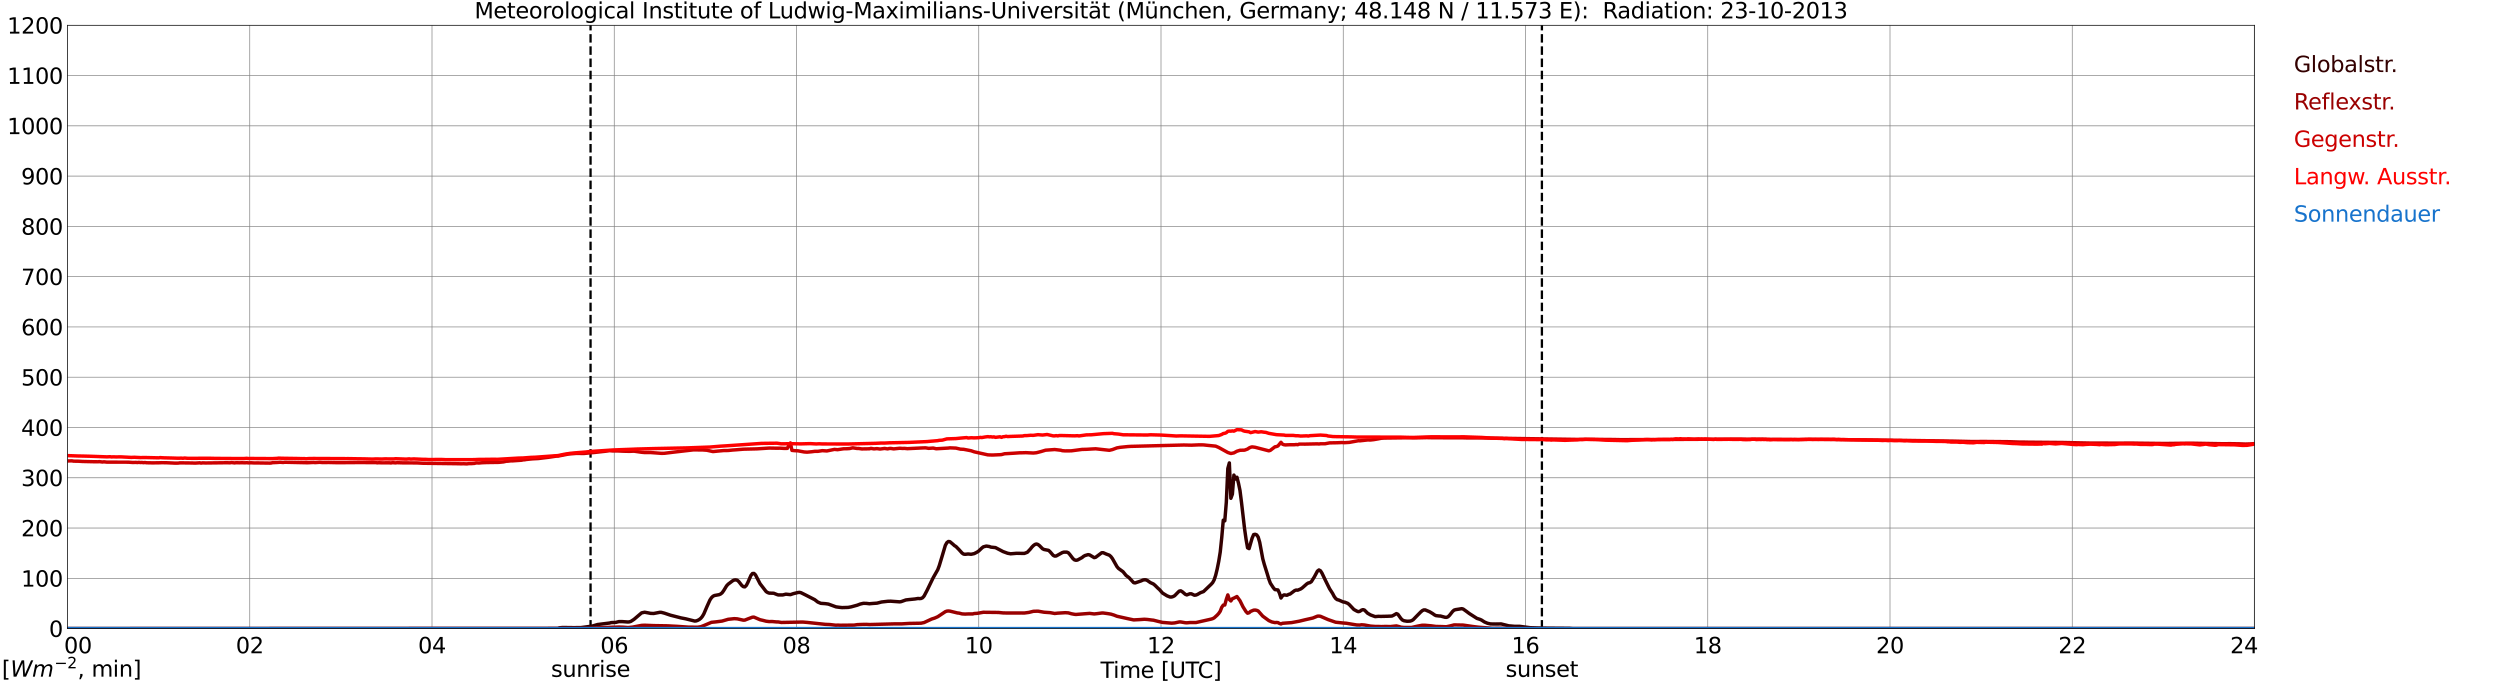 <?xml version="1.0" encoding="utf-8" standalone="no"?>
<!DOCTYPE svg PUBLIC "-//W3C//DTD SVG 1.1//EN"
  "http://www.w3.org/Graphics/SVG/1.1/DTD/svg11.dtd">
<svg xmlns:xlink="http://www.w3.org/1999/xlink" width="1085.4pt" height="296.64pt" viewBox="0 0 1085.4 296.64" xmlns="http://www.w3.org/2000/svg" version="1.1">
 <defs>
  <style type="text/css">*{stroke-linejoin: round; stroke-linecap: butt}</style>
 </defs>
 <g id="figure_1">
  <g id="patch_1">
   <path d="M 0 296.64 
L 1085.4 296.64 
L 1085.4 0 
L 0 0 
z
" style="fill: #ffffff"/>
  </g>
  <g id="axes_1">
   <g id="patch_2">
    <path d="M 29.306 272.909 
L 978.814 272.909 
L 978.814 10.976 
L 29.306 10.976 
z
" style="fill: #ffffff"/>
   </g>
   <g id="patch_3">
    <path d="M 978.814 272.909 
L 978.814 272.909 
L 978.814 10.976 
L 978.814 10.976 
z
" clip-path="url(#p71d2282752)" style="fill: #d3d3d3; opacity: 0.25; stroke: #d3d3d3; stroke-linejoin: miter"/>
   </g>
   <g id="matplotlib.axis_1">
    <g id="xtick_1">
     <g id="line2d_1">
      <path d="M 29.306 272.909 
L 29.306 10.976 
" clip-path="url(#p71d2282752)" style="fill: none; stroke: #808080; stroke-width: 0.3; stroke-linecap: square"/>
     </g>
     <g id="line2d_2"/>
     <g id="text_1">
      <!--    00 -->
      <g transform="translate(18.733 283.627) scale(0.095 -0.095)">
       <defs>
        <path id="DejaVuSans-20" transform="scale(0.016)"/>
        <path id="DejaVuSans-30" d="M 2034 4250 
Q 1547 4250 1301 3770 
Q 1056 3291 1056 2328 
Q 1056 1369 1301 889 
Q 1547 409 2034 409 
Q 2525 409 2770 889 
Q 3016 1369 3016 2328 
Q 3016 3291 2770 3770 
Q 2525 4250 2034 4250 
z
M 2034 4750 
Q 2819 4750 3233 4129 
Q 3647 3509 3647 2328 
Q 3647 1150 3233 529 
Q 2819 -91 2034 -91 
Q 1250 -91 836 529 
Q 422 1150 422 2328 
Q 422 3509 836 4129 
Q 1250 4750 2034 4750 
z
" transform="scale(0.016)"/>
       </defs>
       <use xlink:href="#DejaVuSans-20"/>
       <use xlink:href="#DejaVuSans-20" transform="translate(31.787 0)"/>
       <use xlink:href="#DejaVuSans-20" transform="translate(63.574 0)"/>
       <use xlink:href="#DejaVuSans-30" transform="translate(95.361 0)"/>
       <use xlink:href="#DejaVuSans-30" transform="translate(158.984 0)"/>
      </g>
     </g>
    </g>
    <g id="xtick_2">
     <g id="line2d_3">
      <path d="M 108.431 272.909 
L 108.431 10.976 
" clip-path="url(#p71d2282752)" style="fill: none; stroke: #808080; stroke-width: 0.3; stroke-linecap: square"/>
     </g>
     <g id="line2d_4"/>
     <g id="text_2">
      <!-- 02 -->
      <g transform="translate(102.387 283.627) scale(0.095 -0.095)">
       <defs>
        <path id="DejaVuSans-32" d="M 1228 531 
L 3431 531 
L 3431 0 
L 469 0 
L 469 531 
Q 828 903 1448 1529 
Q 2069 2156 2228 2338 
Q 2531 2678 2651 2914 
Q 2772 3150 2772 3378 
Q 2772 3750 2511 3984 
Q 2250 4219 1831 4219 
Q 1534 4219 1204 4116 
Q 875 4013 500 3803 
L 500 4441 
Q 881 4594 1212 4672 
Q 1544 4750 1819 4750 
Q 2544 4750 2975 4387 
Q 3406 4025 3406 3419 
Q 3406 3131 3298 2873 
Q 3191 2616 2906 2266 
Q 2828 2175 2409 1742 
Q 1991 1309 1228 531 
z
" transform="scale(0.016)"/>
       </defs>
       <use xlink:href="#DejaVuSans-30"/>
       <use xlink:href="#DejaVuSans-32" transform="translate(63.623 0)"/>
      </g>
     </g>
    </g>
    <g id="xtick_3">
     <g id="line2d_5">
      <path d="M 187.557 272.909 
L 187.557 10.976 
" clip-path="url(#p71d2282752)" style="fill: none; stroke: #808080; stroke-width: 0.3; stroke-linecap: square"/>
     </g>
     <g id="line2d_6"/>
     <g id="text_3">
      <!-- 04 -->
      <g transform="translate(181.513 283.627) scale(0.095 -0.095)">
       <defs>
        <path id="DejaVuSans-34" d="M 2419 4116 
L 825 1625 
L 2419 1625 
L 2419 4116 
z
M 2253 4666 
L 3047 4666 
L 3047 1625 
L 3713 1625 
L 3713 1100 
L 3047 1100 
L 3047 0 
L 2419 0 
L 2419 1100 
L 313 1100 
L 313 1709 
L 2253 4666 
z
" transform="scale(0.016)"/>
       </defs>
       <use xlink:href="#DejaVuSans-30"/>
       <use xlink:href="#DejaVuSans-34" transform="translate(63.623 0)"/>
      </g>
     </g>
    </g>
    <g id="xtick_4">
     <g id="line2d_7">
      <path d="M 266.683 272.909 
L 266.683 10.976 
" clip-path="url(#p71d2282752)" style="fill: none; stroke: #808080; stroke-width: 0.3; stroke-linecap: square"/>
     </g>
     <g id="line2d_8"/>
     <g id="text_4">
      <!-- 06 -->
      <g transform="translate(260.638 283.627) scale(0.095 -0.095)">
       <defs>
        <path id="DejaVuSans-36" d="M 2113 2584 
Q 1688 2584 1439 2293 
Q 1191 2003 1191 1497 
Q 1191 994 1439 701 
Q 1688 409 2113 409 
Q 2538 409 2786 701 
Q 3034 994 3034 1497 
Q 3034 2003 2786 2293 
Q 2538 2584 2113 2584 
z
M 3366 4563 
L 3366 3988 
Q 3128 4100 2886 4159 
Q 2644 4219 2406 4219 
Q 1781 4219 1451 3797 
Q 1122 3375 1075 2522 
Q 1259 2794 1537 2939 
Q 1816 3084 2150 3084 
Q 2853 3084 3261 2657 
Q 3669 2231 3669 1497 
Q 3669 778 3244 343 
Q 2819 -91 2113 -91 
Q 1303 -91 875 529 
Q 447 1150 447 2328 
Q 447 3434 972 4092 
Q 1497 4750 2381 4750 
Q 2619 4750 2861 4703 
Q 3103 4656 3366 4563 
z
" transform="scale(0.016)"/>
       </defs>
       <use xlink:href="#DejaVuSans-30"/>
       <use xlink:href="#DejaVuSans-36" transform="translate(63.623 0)"/>
      </g>
     </g>
    </g>
    <g id="xtick_5">
     <g id="line2d_9">
      <path d="M 345.808 272.909 
L 345.808 10.976 
" clip-path="url(#p71d2282752)" style="fill: none; stroke: #808080; stroke-width: 0.3; stroke-linecap: square"/>
     </g>
     <g id="line2d_10"/>
     <g id="text_5">
      <!-- 08 -->
      <g transform="translate(339.764 283.627) scale(0.095 -0.095)">
       <defs>
        <path id="DejaVuSans-38" d="M 2034 2216 
Q 1584 2216 1326 1975 
Q 1069 1734 1069 1313 
Q 1069 891 1326 650 
Q 1584 409 2034 409 
Q 2484 409 2743 651 
Q 3003 894 3003 1313 
Q 3003 1734 2745 1975 
Q 2488 2216 2034 2216 
z
M 1403 2484 
Q 997 2584 770 2862 
Q 544 3141 544 3541 
Q 544 4100 942 4425 
Q 1341 4750 2034 4750 
Q 2731 4750 3128 4425 
Q 3525 4100 3525 3541 
Q 3525 3141 3298 2862 
Q 3072 2584 2669 2484 
Q 3125 2378 3379 2068 
Q 3634 1759 3634 1313 
Q 3634 634 3220 271 
Q 2806 -91 2034 -91 
Q 1263 -91 848 271 
Q 434 634 434 1313 
Q 434 1759 690 2068 
Q 947 2378 1403 2484 
z
M 1172 3481 
Q 1172 3119 1398 2916 
Q 1625 2713 2034 2713 
Q 2441 2713 2670 2916 
Q 2900 3119 2900 3481 
Q 2900 3844 2670 4047 
Q 2441 4250 2034 4250 
Q 1625 4250 1398 4047 
Q 1172 3844 1172 3481 
z
" transform="scale(0.016)"/>
       </defs>
       <use xlink:href="#DejaVuSans-30"/>
       <use xlink:href="#DejaVuSans-38" transform="translate(63.623 0)"/>
      </g>
     </g>
    </g>
    <g id="xtick_6">
     <g id="line2d_11">
      <path d="M 424.934 272.909 
L 424.934 10.976 
" clip-path="url(#p71d2282752)" style="fill: none; stroke: #808080; stroke-width: 0.3; stroke-linecap: square"/>
     </g>
     <g id="line2d_12"/>
     <g id="text_6">
      <!-- 10 -->
      <g transform="translate(418.89 283.627) scale(0.095 -0.095)">
       <defs>
        <path id="DejaVuSans-31" d="M 794 531 
L 1825 531 
L 1825 4091 
L 703 3866 
L 703 4441 
L 1819 4666 
L 2450 4666 
L 2450 531 
L 3481 531 
L 3481 0 
L 794 0 
L 794 531 
z
" transform="scale(0.016)"/>
       </defs>
       <use xlink:href="#DejaVuSans-31"/>
       <use xlink:href="#DejaVuSans-30" transform="translate(63.623 0)"/>
      </g>
     </g>
    </g>
    <g id="xtick_7">
     <g id="line2d_13">
      <path d="M 504.06 272.909 
L 504.06 10.976 
" clip-path="url(#p71d2282752)" style="fill: none; stroke: #808080; stroke-width: 0.3; stroke-linecap: square"/>
     </g>
     <g id="line2d_14"/>
     <g id="text_7">
      <!-- 12 -->
      <g transform="translate(498.015 283.627) scale(0.095 -0.095)">
       <use xlink:href="#DejaVuSans-31"/>
       <use xlink:href="#DejaVuSans-32" transform="translate(63.623 0)"/>
      </g>
     </g>
    </g>
    <g id="xtick_8">
     <g id="line2d_15">
      <path d="M 583.185 272.909 
L 583.185 10.976 
" clip-path="url(#p71d2282752)" style="fill: none; stroke: #808080; stroke-width: 0.3; stroke-linecap: square"/>
     </g>
     <g id="line2d_16"/>
     <g id="text_8">
      <!-- 14 -->
      <g transform="translate(577.141 283.627) scale(0.095 -0.095)">
       <use xlink:href="#DejaVuSans-31"/>
       <use xlink:href="#DejaVuSans-34" transform="translate(63.623 0)"/>
      </g>
     </g>
    </g>
    <g id="xtick_9">
     <g id="line2d_17">
      <path d="M 662.311 272.909 
L 662.311 10.976 
" clip-path="url(#p71d2282752)" style="fill: none; stroke: #808080; stroke-width: 0.3; stroke-linecap: square"/>
     </g>
     <g id="line2d_18"/>
     <g id="text_9">
      <!-- 16 -->
      <g transform="translate(656.267 283.627) scale(0.095 -0.095)">
       <use xlink:href="#DejaVuSans-31"/>
       <use xlink:href="#DejaVuSans-36" transform="translate(63.623 0)"/>
      </g>
     </g>
    </g>
    <g id="xtick_10">
     <g id="line2d_19">
      <path d="M 741.437 272.909 
L 741.437 10.976 
" clip-path="url(#p71d2282752)" style="fill: none; stroke: #808080; stroke-width: 0.3; stroke-linecap: square"/>
     </g>
     <g id="line2d_20"/>
     <g id="text_10">
      <!-- 18 -->
      <g transform="translate(735.392 283.627) scale(0.095 -0.095)">
       <use xlink:href="#DejaVuSans-31"/>
       <use xlink:href="#DejaVuSans-38" transform="translate(63.623 0)"/>
      </g>
     </g>
    </g>
    <g id="xtick_11">
     <g id="line2d_21">
      <path d="M 820.562 272.909 
L 820.562 10.976 
" clip-path="url(#p71d2282752)" style="fill: none; stroke: #808080; stroke-width: 0.3; stroke-linecap: square"/>
     </g>
     <g id="line2d_22"/>
     <g id="text_11">
      <!-- 20 -->
      <g transform="translate(814.518 283.627) scale(0.095 -0.095)">
       <use xlink:href="#DejaVuSans-32"/>
       <use xlink:href="#DejaVuSans-30" transform="translate(63.623 0)"/>
      </g>
     </g>
    </g>
    <g id="xtick_12">
     <g id="line2d_23">
      <path d="M 899.688 272.909 
L 899.688 10.976 
" clip-path="url(#p71d2282752)" style="fill: none; stroke: #808080; stroke-width: 0.3; stroke-linecap: square"/>
     </g>
     <g id="line2d_24"/>
     <g id="text_12">
      <!-- 22 -->
      <g transform="translate(893.644 283.627) scale(0.095 -0.095)">
       <use xlink:href="#DejaVuSans-32"/>
       <use xlink:href="#DejaVuSans-32" transform="translate(63.623 0)"/>
      </g>
     </g>
    </g>
    <g id="xtick_13">
     <g id="line2d_25">
      <path d="M 978.814 272.909 
L 978.814 10.976 
" clip-path="url(#p71d2282752)" style="fill: none; stroke: #808080; stroke-width: 0.3; stroke-linecap: square"/>
     </g>
     <g id="line2d_26"/>
     <g id="text_13">
      <!-- 24    -->
      <g transform="translate(968.241 283.627) scale(0.095 -0.095)">
       <use xlink:href="#DejaVuSans-32"/>
       <use xlink:href="#DejaVuSans-34" transform="translate(63.623 0)"/>
       <use xlink:href="#DejaVuSans-20" transform="translate(127.246 0)"/>
       <use xlink:href="#DejaVuSans-20" transform="translate(159.033 0)"/>
       <use xlink:href="#DejaVuSans-20" transform="translate(190.82 0)"/>
      </g>
     </g>
    </g>
    <g id="text_14">
     <!-- Time [UTC] -->
     <g transform="translate(477.806 294.322) scale(0.095 -0.095)">
      <defs>
       <path id="DejaVuSans-54" d="M -19 4666 
L 3928 4666 
L 3928 4134 
L 2272 4134 
L 2272 0 
L 1638 0 
L 1638 4134 
L -19 4134 
L -19 4666 
z
" transform="scale(0.016)"/>
       <path id="DejaVuSans-69" d="M 603 3500 
L 1178 3500 
L 1178 0 
L 603 0 
L 603 3500 
z
M 603 4863 
L 1178 4863 
L 1178 4134 
L 603 4134 
L 603 4863 
z
" transform="scale(0.016)"/>
       <path id="DejaVuSans-6d" d="M 3328 2828 
Q 3544 3216 3844 3400 
Q 4144 3584 4550 3584 
Q 5097 3584 5394 3201 
Q 5691 2819 5691 2113 
L 5691 0 
L 5113 0 
L 5113 2094 
Q 5113 2597 4934 2840 
Q 4756 3084 4391 3084 
Q 3944 3084 3684 2787 
Q 3425 2491 3425 1978 
L 3425 0 
L 2847 0 
L 2847 2094 
Q 2847 2600 2669 2842 
Q 2491 3084 2119 3084 
Q 1678 3084 1418 2786 
Q 1159 2488 1159 1978 
L 1159 0 
L 581 0 
L 581 3500 
L 1159 3500 
L 1159 2956 
Q 1356 3278 1631 3431 
Q 1906 3584 2284 3584 
Q 2666 3584 2933 3390 
Q 3200 3197 3328 2828 
z
" transform="scale(0.016)"/>
       <path id="DejaVuSans-65" d="M 3597 1894 
L 3597 1613 
L 953 1613 
Q 991 1019 1311 708 
Q 1631 397 2203 397 
Q 2534 397 2845 478 
Q 3156 559 3463 722 
L 3463 178 
Q 3153 47 2828 -22 
Q 2503 -91 2169 -91 
Q 1331 -91 842 396 
Q 353 884 353 1716 
Q 353 2575 817 3079 
Q 1281 3584 2069 3584 
Q 2775 3584 3186 3129 
Q 3597 2675 3597 1894 
z
M 3022 2063 
Q 3016 2534 2758 2815 
Q 2500 3097 2075 3097 
Q 1594 3097 1305 2825 
Q 1016 2553 972 2059 
L 3022 2063 
z
" transform="scale(0.016)"/>
       <path id="DejaVuSans-5b" d="M 550 4863 
L 1875 4863 
L 1875 4416 
L 1125 4416 
L 1125 -397 
L 1875 -397 
L 1875 -844 
L 550 -844 
L 550 4863 
z
" transform="scale(0.016)"/>
       <path id="DejaVuSans-55" d="M 556 4666 
L 1191 4666 
L 1191 1831 
Q 1191 1081 1462 751 
Q 1734 422 2344 422 
Q 2950 422 3222 751 
Q 3494 1081 3494 1831 
L 3494 4666 
L 4128 4666 
L 4128 1753 
Q 4128 841 3676 375 
Q 3225 -91 2344 -91 
Q 1459 -91 1007 375 
Q 556 841 556 1753 
L 556 4666 
z
" transform="scale(0.016)"/>
       <path id="DejaVuSans-43" d="M 4122 4306 
L 4122 3641 
Q 3803 3938 3442 4084 
Q 3081 4231 2675 4231 
Q 1875 4231 1450 3742 
Q 1025 3253 1025 2328 
Q 1025 1406 1450 917 
Q 1875 428 2675 428 
Q 3081 428 3442 575 
Q 3803 722 4122 1019 
L 4122 359 
Q 3791 134 3420 21 
Q 3050 -91 2638 -91 
Q 1578 -91 968 557 
Q 359 1206 359 2328 
Q 359 3453 968 4101 
Q 1578 4750 2638 4750 
Q 3056 4750 3426 4639 
Q 3797 4528 4122 4306 
z
" transform="scale(0.016)"/>
       <path id="DejaVuSans-5d" d="M 1947 4863 
L 1947 -844 
L 622 -844 
L 622 -397 
L 1369 -397 
L 1369 4416 
L 622 4416 
L 622 4863 
L 1947 4863 
z
" transform="scale(0.016)"/>
      </defs>
      <use xlink:href="#DejaVuSans-54"/>
      <use xlink:href="#DejaVuSans-69" transform="translate(57.959 0)"/>
      <use xlink:href="#DejaVuSans-6d" transform="translate(85.742 0)"/>
      <use xlink:href="#DejaVuSans-65" transform="translate(183.154 0)"/>
      <use xlink:href="#DejaVuSans-20" transform="translate(244.678 0)"/>
      <use xlink:href="#DejaVuSans-5b" transform="translate(276.465 0)"/>
      <use xlink:href="#DejaVuSans-55" transform="translate(315.479 0)"/>
      <use xlink:href="#DejaVuSans-54" transform="translate(388.672 0)"/>
      <use xlink:href="#DejaVuSans-43" transform="translate(443.881 0)"/>
      <use xlink:href="#DejaVuSans-5d" transform="translate(513.705 0)"/>
     </g>
    </g>
   </g>
   <g id="matplotlib.axis_2">
    <g id="ytick_1">
     <g id="line2d_27">
      <path d="M 29.306 272.909 
L 978.814 272.909 
" clip-path="url(#p71d2282752)" style="fill: none; stroke: #808080; stroke-width: 0.3; stroke-linecap: square"/>
     </g>
     <g id="line2d_28"/>
     <g id="text_15">
      <!-- 0 -->
      <g transform="translate(21.261 276.518) scale(0.095 -0.095)">
       <use xlink:href="#DejaVuSans-30"/>
      </g>
     </g>
    </g>
    <g id="ytick_2">
     <g id="line2d_29">
      <path d="M 29.306 251.081 
L 978.814 251.081 
" clip-path="url(#p71d2282752)" style="fill: none; stroke: #808080; stroke-width: 0.3; stroke-linecap: square"/>
     </g>
     <g id="line2d_30"/>
     <g id="text_16">
      <!-- 100 -->
      <g transform="translate(9.173 254.69) scale(0.095 -0.095)">
       <use xlink:href="#DejaVuSans-31"/>
       <use xlink:href="#DejaVuSans-30" transform="translate(63.623 0)"/>
       <use xlink:href="#DejaVuSans-30" transform="translate(127.246 0)"/>
      </g>
     </g>
    </g>
    <g id="ytick_3">
     <g id="line2d_31">
      <path d="M 29.306 229.253 
L 978.814 229.253 
" clip-path="url(#p71d2282752)" style="fill: none; stroke: #808080; stroke-width: 0.3; stroke-linecap: square"/>
     </g>
     <g id="line2d_32"/>
     <g id="text_17">
      <!-- 200 -->
      <g transform="translate(9.173 232.863) scale(0.095 -0.095)">
       <use xlink:href="#DejaVuSans-32"/>
       <use xlink:href="#DejaVuSans-30" transform="translate(63.623 0)"/>
       <use xlink:href="#DejaVuSans-30" transform="translate(127.246 0)"/>
      </g>
     </g>
    </g>
    <g id="ytick_4">
     <g id="line2d_33">
      <path d="M 29.306 207.426 
L 978.814 207.426 
" clip-path="url(#p71d2282752)" style="fill: none; stroke: #808080; stroke-width: 0.3; stroke-linecap: square"/>
     </g>
     <g id="line2d_34"/>
     <g id="text_18">
      <!-- 300 -->
      <g transform="translate(9.173 211.035) scale(0.095 -0.095)">
       <defs>
        <path id="DejaVuSans-33" d="M 2597 2516 
Q 3050 2419 3304 2112 
Q 3559 1806 3559 1356 
Q 3559 666 3084 287 
Q 2609 -91 1734 -91 
Q 1441 -91 1130 -33 
Q 819 25 488 141 
L 488 750 
Q 750 597 1062 519 
Q 1375 441 1716 441 
Q 2309 441 2620 675 
Q 2931 909 2931 1356 
Q 2931 1769 2642 2001 
Q 2353 2234 1838 2234 
L 1294 2234 
L 1294 2753 
L 1863 2753 
Q 2328 2753 2575 2939 
Q 2822 3125 2822 3475 
Q 2822 3834 2567 4026 
Q 2313 4219 1838 4219 
Q 1578 4219 1281 4162 
Q 984 4106 628 3988 
L 628 4550 
Q 988 4650 1302 4700 
Q 1616 4750 1894 4750 
Q 2613 4750 3031 4423 
Q 3450 4097 3450 3541 
Q 3450 3153 3228 2886 
Q 3006 2619 2597 2516 
z
" transform="scale(0.016)"/>
       </defs>
       <use xlink:href="#DejaVuSans-33"/>
       <use xlink:href="#DejaVuSans-30" transform="translate(63.623 0)"/>
       <use xlink:href="#DejaVuSans-30" transform="translate(127.246 0)"/>
      </g>
     </g>
    </g>
    <g id="ytick_5">
     <g id="line2d_35">
      <path d="M 29.306 185.598 
L 978.814 185.598 
" clip-path="url(#p71d2282752)" style="fill: none; stroke: #808080; stroke-width: 0.3; stroke-linecap: square"/>
     </g>
     <g id="line2d_36"/>
     <g id="text_19">
      <!-- 400 -->
      <g transform="translate(9.173 189.207) scale(0.095 -0.095)">
       <use xlink:href="#DejaVuSans-34"/>
       <use xlink:href="#DejaVuSans-30" transform="translate(63.623 0)"/>
       <use xlink:href="#DejaVuSans-30" transform="translate(127.246 0)"/>
      </g>
     </g>
    </g>
    <g id="ytick_6">
     <g id="line2d_37">
      <path d="M 29.306 163.77 
L 978.814 163.77 
" clip-path="url(#p71d2282752)" style="fill: none; stroke: #808080; stroke-width: 0.3; stroke-linecap: square"/>
     </g>
     <g id="line2d_38"/>
     <g id="text_20">
      <!-- 500 -->
      <g transform="translate(9.173 167.379) scale(0.095 -0.095)">
       <defs>
        <path id="DejaVuSans-35" d="M 691 4666 
L 3169 4666 
L 3169 4134 
L 1269 4134 
L 1269 2991 
Q 1406 3038 1543 3061 
Q 1681 3084 1819 3084 
Q 2600 3084 3056 2656 
Q 3513 2228 3513 1497 
Q 3513 744 3044 326 
Q 2575 -91 1722 -91 
Q 1428 -91 1123 -41 
Q 819 9 494 109 
L 494 744 
Q 775 591 1075 516 
Q 1375 441 1709 441 
Q 2250 441 2565 725 
Q 2881 1009 2881 1497 
Q 2881 1984 2565 2268 
Q 2250 2553 1709 2553 
Q 1456 2553 1204 2497 
Q 953 2441 691 2322 
L 691 4666 
z
" transform="scale(0.016)"/>
       </defs>
       <use xlink:href="#DejaVuSans-35"/>
       <use xlink:href="#DejaVuSans-30" transform="translate(63.623 0)"/>
       <use xlink:href="#DejaVuSans-30" transform="translate(127.246 0)"/>
      </g>
     </g>
    </g>
    <g id="ytick_7">
     <g id="line2d_39">
      <path d="M 29.306 141.942 
L 978.814 141.942 
" clip-path="url(#p71d2282752)" style="fill: none; stroke: #808080; stroke-width: 0.3; stroke-linecap: square"/>
     </g>
     <g id="line2d_40"/>
     <g id="text_21">
      <!-- 600 -->
      <g transform="translate(9.173 145.551) scale(0.095 -0.095)">
       <use xlink:href="#DejaVuSans-36"/>
       <use xlink:href="#DejaVuSans-30" transform="translate(63.623 0)"/>
       <use xlink:href="#DejaVuSans-30" transform="translate(127.246 0)"/>
      </g>
     </g>
    </g>
    <g id="ytick_8">
     <g id="line2d_41">
      <path d="M 29.306 120.114 
L 978.814 120.114 
" clip-path="url(#p71d2282752)" style="fill: none; stroke: #808080; stroke-width: 0.3; stroke-linecap: square"/>
     </g>
     <g id="line2d_42"/>
     <g id="text_22">
      <!-- 700 -->
      <g transform="translate(9.173 123.724) scale(0.095 -0.095)">
       <defs>
        <path id="DejaVuSans-37" d="M 525 4666 
L 3525 4666 
L 3525 4397 
L 1831 0 
L 1172 0 
L 2766 4134 
L 525 4134 
L 525 4666 
z
" transform="scale(0.016)"/>
       </defs>
       <use xlink:href="#DejaVuSans-37"/>
       <use xlink:href="#DejaVuSans-30" transform="translate(63.623 0)"/>
       <use xlink:href="#DejaVuSans-30" transform="translate(127.246 0)"/>
      </g>
     </g>
    </g>
    <g id="ytick_9">
     <g id="line2d_43">
      <path d="M 29.306 98.287 
L 978.814 98.287 
" clip-path="url(#p71d2282752)" style="fill: none; stroke: #808080; stroke-width: 0.3; stroke-linecap: square"/>
     </g>
     <g id="line2d_44"/>
     <g id="text_23">
      <!-- 800 -->
      <g transform="translate(9.173 101.896) scale(0.095 -0.095)">
       <use xlink:href="#DejaVuSans-38"/>
       <use xlink:href="#DejaVuSans-30" transform="translate(63.623 0)"/>
       <use xlink:href="#DejaVuSans-30" transform="translate(127.246 0)"/>
      </g>
     </g>
    </g>
    <g id="ytick_10">
     <g id="line2d_45">
      <path d="M 29.306 76.459 
L 978.814 76.459 
" clip-path="url(#p71d2282752)" style="fill: none; stroke: #808080; stroke-width: 0.3; stroke-linecap: square"/>
     </g>
     <g id="line2d_46"/>
     <g id="text_24">
      <!-- 900 -->
      <g transform="translate(9.173 80.068) scale(0.095 -0.095)">
       <defs>
        <path id="DejaVuSans-39" d="M 703 97 
L 703 672 
Q 941 559 1184 500 
Q 1428 441 1663 441 
Q 2288 441 2617 861 
Q 2947 1281 2994 2138 
Q 2813 1869 2534 1725 
Q 2256 1581 1919 1581 
Q 1219 1581 811 2004 
Q 403 2428 403 3163 
Q 403 3881 828 4315 
Q 1253 4750 1959 4750 
Q 2769 4750 3195 4129 
Q 3622 3509 3622 2328 
Q 3622 1225 3098 567 
Q 2575 -91 1691 -91 
Q 1453 -91 1209 -44 
Q 966 3 703 97 
z
M 1959 2075 
Q 2384 2075 2632 2365 
Q 2881 2656 2881 3163 
Q 2881 3666 2632 3958 
Q 2384 4250 1959 4250 
Q 1534 4250 1286 3958 
Q 1038 3666 1038 3163 
Q 1038 2656 1286 2365 
Q 1534 2075 1959 2075 
z
" transform="scale(0.016)"/>
       </defs>
       <use xlink:href="#DejaVuSans-39"/>
       <use xlink:href="#DejaVuSans-30" transform="translate(63.623 0)"/>
       <use xlink:href="#DejaVuSans-30" transform="translate(127.246 0)"/>
      </g>
     </g>
    </g>
    <g id="ytick_11">
     <g id="line2d_47">
      <path d="M 29.306 54.631 
L 978.814 54.631 
" clip-path="url(#p71d2282752)" style="fill: none; stroke: #808080; stroke-width: 0.3; stroke-linecap: square"/>
     </g>
     <g id="line2d_48"/>
     <g id="text_25">
      <!-- 1000 -->
      <g transform="translate(3.128 58.24) scale(0.095 -0.095)">
       <use xlink:href="#DejaVuSans-31"/>
       <use xlink:href="#DejaVuSans-30" transform="translate(63.623 0)"/>
       <use xlink:href="#DejaVuSans-30" transform="translate(127.246 0)"/>
       <use xlink:href="#DejaVuSans-30" transform="translate(190.869 0)"/>
      </g>
     </g>
    </g>
    <g id="ytick_12">
     <g id="line2d_49">
      <path d="M 29.306 32.803 
L 978.814 32.803 
" clip-path="url(#p71d2282752)" style="fill: none; stroke: #808080; stroke-width: 0.3; stroke-linecap: square"/>
     </g>
     <g id="line2d_50"/>
     <g id="text_26">
      <!-- 1100 -->
      <g transform="translate(3.128 36.413) scale(0.095 -0.095)">
       <use xlink:href="#DejaVuSans-31"/>
       <use xlink:href="#DejaVuSans-31" transform="translate(63.623 0)"/>
       <use xlink:href="#DejaVuSans-30" transform="translate(127.246 0)"/>
       <use xlink:href="#DejaVuSans-30" transform="translate(190.869 0)"/>
      </g>
     </g>
    </g>
    <g id="ytick_13">
     <g id="line2d_51">
      <path d="M 29.306 10.976 
L 978.814 10.976 
" clip-path="url(#p71d2282752)" style="fill: none; stroke: #808080; stroke-width: 0.3; stroke-linecap: square"/>
     </g>
     <g id="line2d_52"/>
     <g id="text_27">
      <!-- 1200 -->
      <g transform="translate(3.128 14.585) scale(0.095 -0.095)">
       <use xlink:href="#DejaVuSans-31"/>
       <use xlink:href="#DejaVuSans-32" transform="translate(63.623 0)"/>
       <use xlink:href="#DejaVuSans-30" transform="translate(127.246 0)"/>
       <use xlink:href="#DejaVuSans-30" transform="translate(190.869 0)"/>
      </g>
     </g>
    </g>
   </g>
   <g id="line2d_53">
    <path d="M 256.396 272.909 
L 256.396 10.976 
" clip-path="url(#p71d2282752)" style="fill: none; stroke-dasharray: 3.7,1.6; stroke-dashoffset: 0; stroke: #000000"/>
   </g>
   <g id="line2d_54">
    <path d="M 669.432 272.909 
L 669.432 10.976 
" clip-path="url(#p71d2282752)" style="fill: none; stroke-dasharray: 3.7,1.6; stroke-dashoffset: 0; stroke: #000000"/>
   </g>
   <g id="line2d_55">
    <path d="M 29.306 272.909 
L 242.286 272.909 
L 242.945 272.557 
L 244.264 272.435 
L 248.88 272.496 
L 252.176 272.477 
L 256.133 271.953 
L 257.451 271.732 
L 259.43 271.149 
L 264.705 270.486 
L 265.364 270.305 
L 267.342 270.224 
L 268.661 269.883 
L 269.98 269.864 
L 272.617 270.045 
L 273.277 269.984 
L 273.936 269.763 
L 275.255 268.899 
L 278.552 266.085 
L 279.87 265.804 
L 281.189 266.044 
L 282.508 266.306 
L 283.827 266.345 
L 286.464 265.843 
L 287.124 265.863 
L 288.442 266.205 
L 291.08 267.09 
L 295.696 268.275 
L 297.674 268.657 
L 301.63 269.641 
L 302.289 269.563 
L 302.949 269.32 
L 303.608 268.958 
L 304.267 268.436 
L 304.927 267.633 
L 305.586 266.507 
L 306.905 263.412 
L 308.224 260.498 
L 308.883 259.511 
L 309.543 258.869 
L 310.202 258.548 
L 312.18 258.186 
L 312.839 257.904 
L 313.499 257.381 
L 314.158 256.477 
L 315.477 254.327 
L 316.136 253.624 
L 318.114 252.135 
L 318.774 251.814 
L 319.433 251.753 
L 320.093 251.915 
L 320.752 252.498 
L 322.071 254.185 
L 322.73 254.709 
L 323.39 254.79 
L 324.049 254.126 
L 324.708 252.838 
L 326.027 249.824 
L 326.686 249.001 
L 327.346 248.959 
L 328.005 249.603 
L 329.983 253.421 
L 332.621 256.839 
L 333.28 257.26 
L 333.94 257.503 
L 335.918 257.562 
L 337.236 258.086 
L 337.896 258.306 
L 339.874 258.286 
L 341.193 257.963 
L 343.171 258.166 
L 344.49 257.723 
L 346.468 257.241 
L 347.127 257.18 
L 347.787 257.341 
L 349.765 258.326 
L 353.721 260.356 
L 355.04 261.382 
L 356.359 261.945 
L 358.337 262.084 
L 359.655 262.266 
L 360.974 262.748 
L 362.952 263.47 
L 364.271 263.652 
L 365.59 263.794 
L 368.227 263.713 
L 369.546 263.47 
L 372.184 262.748 
L 373.502 262.246 
L 374.821 261.945 
L 376.14 261.964 
L 377.459 262.126 
L 378.777 262.004 
L 380.756 261.864 
L 382.734 261.362 
L 385.371 261.061 
L 386.69 261.019 
L 390.646 261.301 
L 391.306 261.181 
L 393.284 260.476 
L 394.603 260.316 
L 397.24 260.054 
L 398.559 259.834 
L 399.218 259.893 
L 399.878 259.834 
L 400.537 259.533 
L 401.196 258.788 
L 402.515 256.276 
L 405.153 250.83 
L 407.131 247.353 
L 407.79 245.602 
L 409.109 241.221 
L 410.428 236.779 
L 411.087 235.594 
L 411.746 235.092 
L 412.406 235.171 
L 413.725 236.277 
L 414.384 236.88 
L 415.043 237.282 
L 416.362 238.628 
L 417.681 240.095 
L 418.34 240.558 
L 419 240.658 
L 420.318 240.519 
L 421.637 240.639 
L 422.956 240.357 
L 424.275 239.674 
L 424.934 239.211 
L 426.253 237.945 
L 426.912 237.423 
L 428.231 237.081 
L 429.55 237.282 
L 430.209 237.543 
L 432.187 237.744 
L 435.484 239.473 
L 437.462 240.198 
L 438.781 240.438 
L 441.419 240.217 
L 443.397 240.257 
L 444.716 240.276 
L 446.034 239.774 
L 447.353 238.369 
L 448.012 237.524 
L 448.672 236.86 
L 449.331 236.378 
L 449.991 236.177 
L 450.65 236.398 
L 451.309 236.9 
L 452.628 238.246 
L 453.287 238.569 
L 455.266 238.951 
L 455.925 239.573 
L 457.244 241.101 
L 457.903 241.442 
L 458.563 241.383 
L 461.2 239.916 
L 461.859 239.715 
L 463.178 239.715 
L 463.838 239.995 
L 464.497 240.759 
L 465.816 242.507 
L 466.475 243.07 
L 467.134 243.251 
L 467.794 243.151 
L 469.772 242.086 
L 470.431 241.542 
L 471.091 241.182 
L 472.409 240.8 
L 473.069 240.92 
L 475.047 242.105 
L 475.706 241.946 
L 478.344 239.955 
L 479.003 239.975 
L 480.322 240.558 
L 481.641 241.04 
L 482.3 241.623 
L 482.96 242.507 
L 484.278 244.84 
L 484.938 246.006 
L 485.597 246.79 
L 487.575 248.217 
L 488.894 249.843 
L 490.213 250.83 
L 492.191 252.98 
L 492.85 253.08 
L 495.488 252.177 
L 496.147 251.854 
L 496.807 251.714 
L 497.466 251.734 
L 498.125 252.015 
L 499.444 252.939 
L 500.763 253.543 
L 501.422 254.085 
L 502.741 255.392 
L 503.4 255.975 
L 504.719 257.481 
L 506.697 258.688 
L 508.016 259.21 
L 508.675 259.19 
L 509.335 258.989 
L 509.994 258.627 
L 511.313 257.28 
L 511.972 256.638 
L 512.632 256.516 
L 513.291 256.898 
L 514.61 258.024 
L 515.269 258.286 
L 516.588 257.784 
L 517.247 257.804 
L 518.566 258.426 
L 519.226 258.345 
L 519.885 258.086 
L 521.204 257.322 
L 522.522 256.839 
L 525.819 253.683 
L 526.479 252.96 
L 527.138 251.753 
L 527.797 249.743 
L 528.457 247.03 
L 529.116 243.753 
L 529.776 239.674 
L 530.435 233.344 
L 531.094 225.846 
L 531.754 226.128 
L 532.413 218.108 
L 533.073 203.416 
L 533.732 200.982 
L 534.391 216.338 
L 535.051 214.53 
L 535.71 206.269 
L 536.369 207.997 
L 537.029 207.194 
L 537.688 209.746 
L 538.348 212.941 
L 539.007 218.108 
L 540.326 229.463 
L 540.985 234.106 
L 541.644 237.845 
L 542.304 238.187 
L 543.623 233.623 
L 544.282 232.097 
L 544.941 231.956 
L 545.601 232.217 
L 546.26 233.202 
L 546.919 235.474 
L 548.238 242.588 
L 548.898 245 
L 550.216 249.221 
L 550.876 251.432 
L 551.535 253.201 
L 552.854 255.211 
L 553.513 255.975 
L 554.832 256.136 
L 555.491 257.542 
L 556.151 259.633 
L 556.81 258.668 
L 557.47 258.267 
L 558.788 258.446 
L 559.448 258.066 
L 560.107 257.904 
L 562.085 256.416 
L 562.745 256.176 
L 563.404 256.237 
L 564.723 255.693 
L 565.382 255.25 
L 567.36 253.502 
L 568.02 253.1 
L 568.679 252.98 
L 569.338 252.537 
L 570.657 250.426 
L 571.976 247.955 
L 572.635 247.453 
L 573.295 247.813 
L 573.954 248.839 
L 575.273 251.614 
L 576.592 254.285 
L 577.251 255.612 
L 578.57 257.662 
L 579.229 258.928 
L 579.889 259.834 
L 580.548 260.336 
L 581.207 260.498 
L 583.185 261.362 
L 583.845 261.44 
L 585.164 261.964 
L 585.823 262.506 
L 587.801 264.616 
L 589.12 265.341 
L 589.779 265.581 
L 590.439 265.38 
L 591.098 264.898 
L 591.757 264.678 
L 592.417 264.878 
L 593.736 266.225 
L 595.054 266.989 
L 597.032 267.712 
L 598.351 267.592 
L 599.67 267.611 
L 602.307 267.552 
L 604.286 267.472 
L 604.945 267.17 
L 606.264 266.406 
L 606.923 266.708 
L 608.242 268.556 
L 608.901 269.2 
L 609.561 269.501 
L 610.879 269.722 
L 612.198 269.663 
L 612.858 269.462 
L 613.517 269.08 
L 614.836 267.712 
L 616.814 265.703 
L 617.473 265.14 
L 618.133 264.798 
L 618.792 264.798 
L 620.77 265.642 
L 622.089 266.446 
L 622.748 266.928 
L 623.408 267.271 
L 624.726 267.43 
L 625.386 267.452 
L 626.705 267.812 
L 627.364 267.993 
L 628.023 268.035 
L 628.683 267.773 
L 629.342 267.129 
L 630.661 265.461 
L 631.32 264.878 
L 631.98 264.678 
L 633.298 264.477 
L 634.617 264.256 
L 635.276 264.435 
L 636.595 265.38 
L 637.914 266.365 
L 641.211 268.476 
L 642.53 268.899 
L 643.189 269.2 
L 644.508 270.045 
L 645.827 270.606 
L 647.145 270.888 
L 649.123 270.929 
L 651.761 270.888 
L 655.058 271.713 
L 657.695 271.933 
L 659.674 271.913 
L 664.289 272.516 
L 667.586 272.636 
L 670.883 272.717 
L 672.861 272.736 
L 681.433 272.797 
L 682.752 272.909 
L 978.154 272.909 
L 978.154 272.909 
" clip-path="url(#p71d2282752)" style="fill: none; stroke: #330000; stroke-width: 1.5; stroke-linecap: square"/>
   </g>
   <g id="line2d_56">
    <path d="M 29.306 272.909 
L 256.133 272.8 
L 258.111 272.638 
L 260.089 272.477 
L 264.045 272.398 
L 266.023 272.298 
L 267.342 272.298 
L 268.661 272.237 
L 270.639 272.298 
L 272.617 272.457 
L 274.595 272.276 
L 278.552 271.512 
L 279.87 271.453 
L 283.827 271.612 
L 289.761 271.713 
L 292.399 271.855 
L 293.717 271.916 
L 298.992 272.276 
L 302.949 272.298 
L 304.267 272.095 
L 305.586 271.593 
L 308.883 270.187 
L 310.861 269.986 
L 313.499 269.643 
L 316.136 268.879 
L 318.774 268.598 
L 320.093 268.679 
L 322.73 269.261 
L 323.39 269.222 
L 324.708 268.698 
L 326.686 267.956 
L 327.346 267.934 
L 329.983 269.061 
L 331.302 269.362 
L 332.621 269.704 
L 333.94 269.864 
L 335.258 269.844 
L 337.236 270.025 
L 337.896 270.025 
L 339.215 270.246 
L 348.446 270.065 
L 350.424 270.226 
L 351.743 270.368 
L 358.337 271.071 
L 360.315 271.152 
L 362.952 271.453 
L 363.612 271.392 
L 364.93 271.453 
L 370.865 271.392 
L 372.184 271.191 
L 374.162 271.11 
L 376.14 271.071 
L 377.459 271.152 
L 388.668 270.85 
L 391.306 270.87 
L 394.603 270.669 
L 399.878 270.569 
L 401.196 270.287 
L 404.493 268.759 
L 405.812 268.338 
L 407.131 267.753 
L 410.428 265.564 
L 411.087 265.321 
L 411.746 265.263 
L 412.406 265.321 
L 415.703 266.127 
L 416.362 266.186 
L 417.681 266.529 
L 419 266.609 
L 420.318 266.548 
L 422.297 266.548 
L 422.956 266.367 
L 424.275 266.286 
L 426.912 265.826 
L 433.506 265.904 
L 435.484 266.105 
L 437.462 266.147 
L 440.759 266.147 
L 443.397 266.127 
L 444.716 266.147 
L 446.694 265.885 
L 448.672 265.402 
L 450.65 265.343 
L 453.287 265.804 
L 455.925 265.985 
L 457.903 266.347 
L 459.222 266.205 
L 462.519 266.005 
L 463.838 266.085 
L 465.156 266.467 
L 466.475 266.71 
L 467.134 266.769 
L 473.069 266.308 
L 475.047 266.548 
L 476.366 266.408 
L 478.344 266.147 
L 479.003 266.147 
L 480.981 266.408 
L 482.3 266.629 
L 483.619 267.031 
L 484.938 267.552 
L 489.553 268.578 
L 492.191 269.141 
L 494.828 268.999 
L 496.807 268.86 
L 498.125 268.941 
L 500.103 269.2 
L 500.763 269.261 
L 502.741 269.763 
L 504.719 270.226 
L 508.675 270.547 
L 509.994 270.447 
L 511.972 270.025 
L 512.632 270.025 
L 514.61 270.368 
L 515.269 270.407 
L 516.588 270.287 
L 519.226 270.287 
L 525.819 268.799 
L 526.479 268.598 
L 527.138 268.257 
L 528.457 267.05 
L 529.116 266.328 
L 529.776 265.363 
L 530.435 263.654 
L 531.094 262.709 
L 531.754 262.669 
L 532.413 260.216 
L 533.073 258.286 
L 533.732 260.277 
L 534.391 260.901 
L 535.051 259.937 
L 535.71 259.675 
L 537.029 258.991 
L 538.348 260.799 
L 539.666 263.473 
L 540.985 265.564 
L 541.644 266.227 
L 542.304 266.027 
L 542.963 265.444 
L 544.282 264.9 
L 544.941 264.861 
L 545.601 264.981 
L 546.26 265.263 
L 548.238 267.513 
L 550.876 269.443 
L 552.195 270.025 
L 553.513 270.307 
L 554.173 270.246 
L 554.832 270.307 
L 555.491 270.669 
L 556.151 270.89 
L 556.81 270.608 
L 560.766 270.307 
L 562.745 269.945 
L 564.063 269.704 
L 566.701 269.061 
L 569.998 268.316 
L 571.976 267.513 
L 572.635 267.474 
L 573.295 267.574 
L 576.592 268.999 
L 579.889 270.145 
L 583.185 270.488 
L 584.504 270.589 
L 585.823 270.809 
L 589.12 271.352 
L 590.439 271.372 
L 591.098 271.252 
L 592.417 271.352 
L 595.054 271.835 
L 597.032 271.975 
L 598.351 271.975 
L 599.67 272.036 
L 601.648 271.975 
L 603.626 272.036 
L 606.264 271.754 
L 607.582 272.075 
L 608.242 272.298 
L 609.561 272.418 
L 612.858 272.418 
L 615.495 271.835 
L 617.473 271.453 
L 618.792 271.473 
L 621.429 271.713 
L 623.408 271.975 
L 626.045 272.036 
L 627.364 272.095 
L 628.023 272.095 
L 629.342 271.815 
L 631.32 271.311 
L 635.276 271.392 
L 639.233 271.975 
L 641.87 272.298 
L 647.805 272.758 
L 651.761 272.739 
L 655.058 272.837 
L 668.246 272.909 
L 978.154 272.909 
L 978.154 272.909 
" clip-path="url(#p71d2282752)" style="fill: none; stroke: #990000; stroke-width: 1.5; stroke-linecap: square"/>
   </g>
   <g id="line2d_57">
    <path d="M 29.306 200.115 
L 31.284 200.094 
L 31.943 200.214 
L 33.921 200.24 
L 35.9 200.351 
L 40.515 200.458 
L 42.493 200.484 
L 43.153 200.421 
L 44.472 200.589 
L 45.131 200.5 
L 46.45 200.644 
L 55.681 200.659 
L 57.659 200.794 
L 58.978 200.753 
L 59.637 200.816 
L 60.297 200.727 
L 60.956 200.816 
L 61.615 200.781 
L 62.275 200.875 
L 62.934 200.803 
L 63.594 200.906 
L 66.231 200.956 
L 68.869 200.927 
L 70.187 200.882 
L 72.166 200.895 
L 76.122 201.082 
L 77.441 201.056 
L 78.1 200.949 
L 83.375 201.013 
L 84.694 201.065 
L 86.013 200.986 
L 86.672 200.927 
L 87.331 201.071 
L 87.991 200.958 
L 89.309 201.01 
L 98.541 200.895 
L 99.86 200.936 
L 100.519 200.818 
L 101.838 200.986 
L 102.497 200.884 
L 103.816 200.921 
L 105.135 200.903 
L 106.453 200.938 
L 107.113 200.875 
L 107.772 200.958 
L 109.091 200.923 
L 110.41 200.999 
L 112.388 200.997 
L 117.003 201.065 
L 117.663 201.037 
L 118.322 200.875 
L 120.3 200.788 
L 121.619 200.689 
L 122.938 200.79 
L 123.597 200.689 
L 133.488 200.906 
L 136.125 200.781 
L 136.785 200.851 
L 138.763 200.72 
L 140.082 200.831 
L 142.719 200.794 
L 146.676 200.884 
L 155.247 200.823 
L 163.16 200.842 
L 163.819 200.951 
L 164.479 200.884 
L 165.798 200.945 
L 169.094 200.934 
L 169.754 200.999 
L 170.413 200.866 
L 171.732 200.965 
L 172.391 200.877 
L 175.029 200.96 
L 180.963 200.982 
L 183.601 201.126 
L 198.107 201.318 
L 200.085 201.362 
L 201.404 201.342 
L 202.723 201.412 
L 203.382 201.296 
L 204.701 201.277 
L 206.02 201.178 
L 206.679 200.98 
L 207.998 201.017 
L 209.317 200.897 
L 211.295 200.82 
L 216.57 200.742 
L 217.889 200.602 
L 218.548 200.543 
L 219.867 200.244 
L 220.526 200.227 
L 221.845 200.074 
L 222.504 200.089 
L 223.823 199.995 
L 226.461 199.81 
L 227.12 199.653 
L 227.779 199.629 
L 228.439 199.493 
L 229.757 199.356 
L 231.076 199.223 
L 233.714 199.081 
L 238.329 198.513 
L 241.626 198.022 
L 242.286 198.011 
L 246.901 197.11 
L 250.198 196.846 
L 253.495 196.881 
L 258.111 196.44 
L 262.726 195.927 
L 264.705 195.66 
L 266.023 195.787 
L 268.002 195.767 
L 270.639 195.898 
L 273.277 195.959 
L 275.255 195.881 
L 278.552 196.359 
L 279.87 196.479 
L 282.508 196.477 
L 287.124 196.822 
L 288.442 196.8 
L 292.399 196.317 
L 300.971 195.322 
L 304.927 195.339 
L 306.905 195.481 
L 309.543 196.058 
L 311.521 195.857 
L 314.158 195.615 
L 316.136 195.588 
L 318.114 195.383 
L 319.433 195.291 
L 322.73 195.021 
L 328.665 194.875 
L 333.94 194.532 
L 337.236 194.595 
L 338.555 194.573 
L 340.533 194.685 
L 341.852 194.661 
L 342.512 193.2 
L 343.171 192.31 
L 343.83 195.549 
L 345.149 195.669 
L 346.468 195.732 
L 349.105 196.221 
L 350.424 196.315 
L 352.402 196.13 
L 353.721 195.955 
L 355.04 195.959 
L 357.018 195.66 
L 358.996 195.78 
L 362.293 195.104 
L 363.612 195.237 
L 366.249 194.842 
L 367.568 194.833 
L 368.887 194.741 
L 370.206 194.429 
L 372.184 194.722 
L 372.843 194.713 
L 374.162 194.905 
L 377.459 194.851 
L 378.118 194.669 
L 379.437 194.892 
L 380.756 194.772 
L 382.074 194.958 
L 384.053 194.696 
L 385.371 194.894 
L 386.031 194.728 
L 386.69 194.682 
L 388.009 194.89 
L 390.646 194.61 
L 391.965 194.702 
L 392.624 194.658 
L 393.943 194.792 
L 400.537 194.471 
L 401.856 194.438 
L 403.175 194.658 
L 405.153 194.53 
L 406.471 194.835 
L 411.746 194.53 
L 412.406 194.436 
L 415.043 194.549 
L 417.022 195.01 
L 418.34 195.069 
L 420.318 195.44 
L 421.637 195.7 
L 422.956 196.165 
L 428.89 197.483 
L 430.869 197.555 
L 434.165 197.409 
L 434.825 197.356 
L 436.144 197.003 
L 440.1 196.771 
L 442.737 196.588 
L 444.056 196.575 
L 445.375 196.531 
L 448.672 196.684 
L 449.991 196.553 
L 451.969 196.047 
L 453.947 195.451 
L 457.903 195.167 
L 460.541 195.47 
L 461.2 195.671 
L 462.519 195.763 
L 465.156 195.728 
L 469.772 195.121 
L 471.75 195.069 
L 474.388 194.912 
L 475.706 194.846 
L 481.641 195.501 
L 482.96 195.189 
L 484.938 194.453 
L 486.256 194.218 
L 489.553 193.884 
L 490.872 193.798 
L 513.95 193.205 
L 517.247 193.279 
L 520.544 193.139 
L 522.522 193.159 
L 523.841 193.305 
L 527.797 193.698 
L 529.116 194.266 
L 533.073 196.455 
L 534.391 196.889 
L 535.71 196.627 
L 537.029 195.903 
L 538.348 195.494 
L 540.326 195.444 
L 541.644 194.96 
L 542.304 194.495 
L 542.963 194.183 
L 543.623 194.017 
L 544.941 194.194 
L 550.876 195.735 
L 551.535 195.525 
L 553.513 193.999 
L 554.173 193.881 
L 554.832 193.613 
L 556.151 192.03 
L 556.81 192.853 
L 557.47 193.087 
L 558.129 193.17 
L 559.448 193.1 
L 562.085 193.074 
L 562.745 192.991 
L 563.404 193.082 
L 564.063 192.812 
L 565.382 192.81 
L 566.701 192.816 
L 571.976 192.701 
L 572.635 192.766 
L 573.295 192.668 
L 575.273 192.663 
L 577.251 192.284 
L 580.548 192.222 
L 582.526 192.135 
L 583.845 192.188 
L 585.823 192.068 
L 589.779 191.343 
L 590.439 191.384 
L 593.736 191.013 
L 595.054 191.026 
L 596.373 190.882 
L 598.351 190.542 
L 599.67 190.275 
L 600.989 190.193 
L 610.22 190.072 
L 614.836 190.107 
L 619.451 189.998 
L 621.429 190.04 
L 626.045 190.046 
L 627.364 190.092 
L 634.617 190.07 
L 636.595 190.125 
L 643.848 190.136 
L 647.145 190.21 
L 685.389 190.775 
L 688.027 190.716 
L 700.555 190.817 
L 703.852 190.884 
L 756.602 190.64 
L 759.24 190.686 
L 764.515 190.642 
L 768.471 190.723 
L 771.109 190.732 
L 775.725 190.771 
L 778.362 190.788 
L 781 190.823 
L 786.275 190.729 
L 812.65 191.007 
L 820.562 191.105 
L 823.2 191.149 
L 848.256 191.507 
L 853.531 191.635 
L 856.169 191.699 
L 861.444 191.666 
L 872.653 191.773 
L 876.61 191.921 
L 877.929 191.91 
L 880.566 191.971 
L 893.094 192.085 
L 895.732 192.109 
L 907.601 192.356 
L 920.788 192.386 
L 925.404 192.345 
L 927.382 192.391 
L 931.338 192.439 
L 939.91 192.539 
L 950.46 192.41 
L 951.779 192.415 
L 964.967 192.65 
L 968.264 192.626 
L 972.22 192.687 
L 974.857 192.786 
L 976.836 192.725 
L 978.154 192.648 
L 978.154 192.648 
" clip-path="url(#p71d2282752)" style="fill: none; stroke: #cc0000; stroke-width: 1.5; stroke-linecap: square"/>
   </g>
   <g id="line2d_58">
    <path d="M 29.306 197.804 
L 33.921 197.97 
L 35.9 198 
L 39.197 198.085 
L 46.45 198.352 
L 47.768 198.28 
L 48.428 198.391 
L 49.087 198.334 
L 50.406 198.38 
L 52.384 198.347 
L 57 198.585 
L 58.319 198.529 
L 60.956 198.666 
L 62.934 198.633 
L 68.869 198.777 
L 69.528 198.673 
L 70.847 198.762 
L 74.803 198.86 
L 77.441 198.945 
L 78.759 198.895 
L 79.419 198.98 
L 80.078 198.854 
L 81.397 198.972 
L 84.034 198.983 
L 85.353 198.989 
L 86.672 198.959 
L 87.991 198.969 
L 90.628 198.948 
L 93.925 199.026 
L 97.222 199.033 
L 101.178 199.065 
L 105.794 199.085 
L 107.113 198.985 
L 107.772 199.068 
L 109.091 199.052 
L 118.322 199.105 
L 120.3 198.998 
L 120.96 198.9 
L 122.278 198.959 
L 128.872 199.055 
L 131.51 199.122 
L 132.169 199.098 
L 132.829 199.188 
L 134.147 199.079 
L 136.125 199.055 
L 149.972 199.118 
L 151.291 199.116 
L 155.907 199.194 
L 157.885 199.212 
L 161.841 199.317 
L 163.16 199.234 
L 165.798 199.295 
L 167.116 199.223 
L 169.094 199.244 
L 171.073 199.238 
L 171.732 199.155 
L 176.348 199.33 
L 177.666 199.216 
L 178.326 199.323 
L 179.645 199.24 
L 183.601 199.417 
L 184.92 199.432 
L 186.238 199.513 
L 191.513 199.471 
L 193.492 199.565 
L 206.02 199.55 
L 207.339 199.467 
L 209.317 199.45 
L 214.592 199.386 
L 215.91 199.419 
L 225.142 198.88 
L 227.12 198.828 
L 230.417 198.577 
L 232.395 198.502 
L 242.286 197.791 
L 244.923 197.232 
L 247.561 196.819 
L 250.858 196.512 
L 254.155 196.258 
L 256.133 196.029 
L 266.023 195.366 
L 269.98 195.206 
L 274.595 195.034 
L 276.573 194.949 
L 284.486 194.739 
L 298.333 194.449 
L 308.224 194.087 
L 310.202 193.927 
L 312.839 193.707 
L 315.477 193.545 
L 330.643 192.504 
L 334.599 192.452 
L 336.577 192.432 
L 337.236 192.406 
L 339.215 192.694 
L 343.171 192.631 
L 347.787 192.711 
L 351.743 192.602 
L 354.38 192.742 
L 355.699 192.67 
L 357.018 192.746 
L 368.227 192.764 
L 380.096 192.474 
L 382.734 192.347 
L 384.053 192.364 
L 386.031 192.257 
L 393.284 192.102 
L 394.603 192.074 
L 402.515 191.718 
L 403.834 191.592 
L 407.131 191.312 
L 407.79 191.175 
L 409.109 191.096 
L 411.087 190.542 
L 415.043 190.409 
L 417.022 190.206 
L 419.659 189.981 
L 420.318 190.173 
L 421.637 190.051 
L 422.956 190.114 
L 424.934 190.038 
L 425.593 189.891 
L 426.253 189.972 
L 427.572 189.738 
L 428.89 189.564 
L 429.55 189.671 
L 430.209 189.616 
L 430.869 189.756 
L 431.528 189.666 
L 432.187 189.883 
L 434.165 189.632 
L 434.825 189.88 
L 435.484 189.61 
L 436.144 189.566 
L 436.803 189.4 
L 437.462 189.546 
L 438.781 189.47 
L 444.056 189.3 
L 444.716 189.134 
L 446.034 189.103 
L 447.353 188.979 
L 448.672 189.005 
L 450.65 188.719 
L 452.628 188.881 
L 454.606 188.643 
L 457.244 189.234 
L 457.903 189.239 
L 458.563 189.129 
L 459.222 189.25 
L 459.881 189.095 
L 461.2 189.099 
L 466.475 189.226 
L 467.794 189.156 
L 468.453 189.263 
L 471.75 188.798 
L 473.728 188.772 
L 475.047 188.651 
L 479.003 188.278 
L 482.96 188.134 
L 483.619 188.296 
L 485.597 188.457 
L 487.575 188.763 
L 498.125 188.868 
L 499.444 188.763 
L 504.06 188.889 
L 508.675 189.164 
L 510.654 189.295 
L 512.632 189.23 
L 519.226 189.348 
L 525.16 189.444 
L 529.116 189.101 
L 530.435 188.617 
L 531.094 188.221 
L 531.754 188.115 
L 532.413 187.863 
L 533.073 187.27 
L 533.732 187.165 
L 534.391 187.202 
L 535.051 187.084 
L 535.71 187.2 
L 537.029 186.536 
L 539.007 186.63 
L 539.666 186.979 
L 540.326 187.202 
L 542.304 187.479 
L 542.963 187.833 
L 544.941 187.359 
L 546.26 187.612 
L 547.579 187.455 
L 548.898 187.663 
L 549.557 187.715 
L 550.876 188.139 
L 554.173 188.717 
L 557.47 188.887 
L 558.129 189.029 
L 561.426 189.033 
L 562.745 189.193 
L 563.404 189.164 
L 564.723 189.317 
L 567.36 189.215 
L 568.02 189.322 
L 568.679 189.151 
L 573.295 188.889 
L 575.932 189.081 
L 576.592 189.298 
L 577.91 189.435 
L 578.57 189.529 
L 579.889 189.568 
L 586.482 189.669 
L 589.12 189.752 
L 605.604 189.778 
L 607.582 189.771 
L 610.879 189.869 
L 613.517 189.917 
L 621.429 189.638 
L 632.639 189.68 
L 635.276 189.629 
L 639.892 189.797 
L 643.189 189.907 
L 645.167 190.038 
L 647.805 190.221 
L 652.42 190.363 
L 653.08 190.468 
L 653.739 190.393 
L 655.058 190.454 
L 656.377 190.513 
L 660.333 190.788 
L 668.246 190.858 
L 668.905 190.773 
L 671.542 190.989 
L 672.861 190.98 
L 673.521 191.07 
L 674.18 190.987 
L 679.455 191.175 
L 684.73 190.967 
L 686.049 190.815 
L 686.708 190.871 
L 688.686 190.756 
L 690.664 190.791 
L 693.961 190.874 
L 695.939 191.024 
L 697.258 191.118 
L 706.49 191.336 
L 707.808 191.207 
L 715.062 190.834 
L 716.38 190.882 
L 717.04 190.983 
L 717.699 190.882 
L 718.358 190.928 
L 719.677 190.826 
L 724.293 190.793 
L 724.952 190.821 
L 725.612 190.727 
L 726.271 190.81 
L 727.59 190.513 
L 728.909 190.594 
L 729.568 190.461 
L 730.227 190.583 
L 731.546 190.592 
L 732.205 190.629 
L 732.865 190.52 
L 735.502 190.69 
L 737.48 190.561 
L 738.14 190.64 
L 738.799 190.574 
L 739.459 190.703 
L 740.118 190.577 
L 744.074 190.806 
L 744.734 190.644 
L 745.393 190.788 
L 750.668 190.723 
L 752.646 190.775 
L 755.943 190.753 
L 756.602 190.843 
L 757.921 190.889 
L 759.899 190.852 
L 760.559 190.716 
L 761.878 190.729 
L 762.537 190.852 
L 763.856 190.797 
L 764.515 190.843 
L 765.174 190.773 
L 765.834 190.839 
L 766.493 190.786 
L 767.153 190.893 
L 767.812 190.869 
L 768.471 190.963 
L 769.79 190.871 
L 772.428 190.876 
L 777.043 190.876 
L 777.703 190.826 
L 778.362 190.889 
L 779.021 190.836 
L 780.34 190.865 
L 785.615 190.734 
L 786.934 190.793 
L 791.55 190.736 
L 792.868 190.749 
L 794.847 190.74 
L 796.165 190.701 
L 797.484 190.828 
L 798.143 190.764 
L 799.462 190.878 
L 800.122 190.828 
L 801.44 190.893 
L 815.947 191.168 
L 817.265 191.256 
L 818.584 191.192 
L 819.903 191.314 
L 820.562 191.205 
L 822.541 191.332 
L 823.859 191.314 
L 824.519 191.247 
L 827.156 191.389 
L 827.816 191.314 
L 830.453 191.476 
L 836.388 191.491 
L 840.344 191.627 
L 842.322 191.635 
L 844.959 191.694 
L 845.619 191.83 
L 846.278 191.806 
L 846.938 191.919 
L 849.575 191.921 
L 850.894 192.059 
L 852.213 191.998 
L 854.191 192.19 
L 856.828 192.251 
L 858.147 192.043 
L 861.444 192.129 
L 862.103 191.989 
L 867.378 192.107 
L 873.972 192.567 
L 875.291 192.591 
L 877.929 192.755 
L 884.522 192.834 
L 885.841 192.779 
L 886.5 192.823 
L 887.16 192.565 
L 887.819 192.668 
L 889.797 192.504 
L 892.435 192.742 
L 895.072 192.519 
L 900.347 192.984 
L 901.666 193.048 
L 902.326 192.969 
L 904.304 193.067 
L 905.622 192.938 
L 907.601 192.838 
L 910.238 192.945 
L 911.557 193.065 
L 912.216 192.936 
L 914.194 193.076 
L 918.151 192.993 
L 920.129 192.735 
L 925.404 192.746 
L 926.723 192.816 
L 927.382 192.773 
L 929.36 192.954 
L 931.998 192.956 
L 933.976 193.021 
L 934.635 193.002 
L 935.295 192.827 
L 936.613 192.814 
L 942.548 193.24 
L 943.207 193.1 
L 943.867 193.089 
L 944.526 192.917 
L 947.823 192.67 
L 948.482 192.74 
L 949.142 192.679 
L 950.46 192.731 
L 951.12 192.696 
L 955.076 193.159 
L 956.395 193 
L 957.714 192.794 
L 959.032 193.063 
L 961.67 193.314 
L 962.329 193.251 
L 962.989 193.032 
L 970.242 193.133 
L 973.539 193.377 
L 975.517 193.351 
L 978.154 192.928 
L 978.154 192.928 
" clip-path="url(#p71d2282752)" style="fill: none; stroke: #ff0000; stroke-width: 1.5; stroke-linecap: square"/>
   </g>
   <g id="line2d_59">
    <path d="M 29.306 272.909 
L 978.154 272.909 
L 978.154 272.909 
" clip-path="url(#p71d2282752)" style="fill: none; stroke: #1773cc; stroke-width: 1.5; stroke-linecap: square"/>
   </g>
   <g id="patch_4">
    <path d="M 29.306 272.909 
L 29.306 10.976 
" style="fill: none; stroke: #000000; stroke-width: 0.3; stroke-linejoin: miter; stroke-linecap: square"/>
   </g>
   <g id="patch_5">
    <path d="M 978.814 272.909 
L 978.814 10.976 
" style="fill: none; stroke: #000000; stroke-width: 0.3; stroke-linejoin: miter; stroke-linecap: square"/>
   </g>
   <g id="patch_6">
    <path d="M 29.306 272.909 
L 978.814 272.909 
" style="fill: none; stroke: #000000; stroke-width: 0.3; stroke-linejoin: miter; stroke-linecap: square"/>
   </g>
   <g id="patch_7">
    <path d="M 29.306 10.976 
L 978.814 10.976 
" style="fill: none; stroke: #000000; stroke-width: 0.3; stroke-linejoin: miter; stroke-linecap: square"/>
   </g>
   <g id="text_28">
    <!-- sunrise -->
    <g transform="translate(239.232 293.863) scale(0.095 -0.095)">
     <defs>
      <path id="DejaVuSans-73" d="M 2834 3397 
L 2834 2853 
Q 2591 2978 2328 3040 
Q 2066 3103 1784 3103 
Q 1356 3103 1142 2972 
Q 928 2841 928 2578 
Q 928 2378 1081 2264 
Q 1234 2150 1697 2047 
L 1894 2003 
Q 2506 1872 2764 1633 
Q 3022 1394 3022 966 
Q 3022 478 2636 193 
Q 2250 -91 1575 -91 
Q 1294 -91 989 -36 
Q 684 19 347 128 
L 347 722 
Q 666 556 975 473 
Q 1284 391 1588 391 
Q 1994 391 2212 530 
Q 2431 669 2431 922 
Q 2431 1156 2273 1281 
Q 2116 1406 1581 1522 
L 1381 1569 
Q 847 1681 609 1914 
Q 372 2147 372 2553 
Q 372 3047 722 3315 
Q 1072 3584 1716 3584 
Q 2034 3584 2315 3537 
Q 2597 3491 2834 3397 
z
" transform="scale(0.016)"/>
      <path id="DejaVuSans-75" d="M 544 1381 
L 544 3500 
L 1119 3500 
L 1119 1403 
Q 1119 906 1312 657 
Q 1506 409 1894 409 
Q 2359 409 2629 706 
Q 2900 1003 2900 1516 
L 2900 3500 
L 3475 3500 
L 3475 0 
L 2900 0 
L 2900 538 
Q 2691 219 2414 64 
Q 2138 -91 1772 -91 
Q 1169 -91 856 284 
Q 544 659 544 1381 
z
M 1991 3584 
L 1991 3584 
z
" transform="scale(0.016)"/>
      <path id="DejaVuSans-6e" d="M 3513 2113 
L 3513 0 
L 2938 0 
L 2938 2094 
Q 2938 2591 2744 2837 
Q 2550 3084 2163 3084 
Q 1697 3084 1428 2787 
Q 1159 2491 1159 1978 
L 1159 0 
L 581 0 
L 581 3500 
L 1159 3500 
L 1159 2956 
Q 1366 3272 1645 3428 
Q 1925 3584 2291 3584 
Q 2894 3584 3203 3211 
Q 3513 2838 3513 2113 
z
" transform="scale(0.016)"/>
      <path id="DejaVuSans-72" d="M 2631 2963 
Q 2534 3019 2420 3045 
Q 2306 3072 2169 3072 
Q 1681 3072 1420 2755 
Q 1159 2438 1159 1844 
L 1159 0 
L 581 0 
L 581 3500 
L 1159 3500 
L 1159 2956 
Q 1341 3275 1631 3429 
Q 1922 3584 2338 3584 
Q 2397 3584 2469 3576 
Q 2541 3569 2628 3553 
L 2631 2963 
z
" transform="scale(0.016)"/>
     </defs>
     <use xlink:href="#DejaVuSans-73"/>
     <use xlink:href="#DejaVuSans-75" transform="translate(52.1 0)"/>
     <use xlink:href="#DejaVuSans-6e" transform="translate(115.479 0)"/>
     <use xlink:href="#DejaVuSans-72" transform="translate(178.857 0)"/>
     <use xlink:href="#DejaVuSans-69" transform="translate(219.971 0)"/>
     <use xlink:href="#DejaVuSans-73" transform="translate(247.754 0)"/>
     <use xlink:href="#DejaVuSans-65" transform="translate(299.854 0)"/>
    </g>
   </g>
   <g id="text_29">
    <!-- sunset -->
    <g transform="translate(653.678 293.863) scale(0.095 -0.095)">
     <defs>
      <path id="DejaVuSans-74" d="M 1172 4494 
L 1172 3500 
L 2356 3500 
L 2356 3053 
L 1172 3053 
L 1172 1153 
Q 1172 725 1289 603 
Q 1406 481 1766 481 
L 2356 481 
L 2356 0 
L 1766 0 
Q 1100 0 847 248 
Q 594 497 594 1153 
L 594 3053 
L 172 3053 
L 172 3500 
L 594 3500 
L 594 4494 
L 1172 4494 
z
" transform="scale(0.016)"/>
     </defs>
     <use xlink:href="#DejaVuSans-73"/>
     <use xlink:href="#DejaVuSans-75" transform="translate(52.1 0)"/>
     <use xlink:href="#DejaVuSans-6e" transform="translate(115.479 0)"/>
     <use xlink:href="#DejaVuSans-73" transform="translate(178.857 0)"/>
     <use xlink:href="#DejaVuSans-65" transform="translate(230.957 0)"/>
     <use xlink:href="#DejaVuSans-74" transform="translate(292.48 0)"/>
    </g>
   </g>
   <g id="text_30">
    <!-- [$Wm^{-2}$, min] -->
    <g transform="translate(0.821 293.863) scale(0.095 -0.095)">
     <defs>
      <path id="DejaVuSans-Oblique-57" d="M 616 4666 
L 1228 4666 
L 1453 697 
L 3213 4666 
L 3916 4666 
L 4147 697 
L 5888 4666 
L 6528 4666 
L 4453 0 
L 3659 0 
L 3444 3891 
L 1697 0 
L 903 0 
L 616 4666 
z
" transform="scale(0.016)"/>
      <path id="DejaVuSans-Oblique-6d" d="M 5747 2113 
L 5338 0 
L 4763 0 
L 5166 2094 
Q 5191 2228 5203 2325 
Q 5216 2422 5216 2491 
Q 5216 2772 5059 2928 
Q 4903 3084 4622 3084 
Q 4203 3084 3875 2770 
Q 3547 2456 3450 1953 
L 3066 0 
L 2491 0 
L 2900 2094 
Q 2925 2209 2937 2307 
Q 2950 2406 2950 2484 
Q 2950 2769 2794 2926 
Q 2638 3084 2363 3084 
Q 1938 3084 1609 2770 
Q 1281 2456 1184 1953 
L 800 0 
L 225 0 
L 909 3500 
L 1484 3500 
L 1375 2956 
Q 1609 3263 1923 3423 
Q 2238 3584 2597 3584 
Q 2978 3584 3223 3384 
Q 3469 3184 3519 2828 
Q 3781 3197 4126 3390 
Q 4472 3584 4856 3584 
Q 5306 3584 5551 3325 
Q 5797 3066 5797 2591 
Q 5797 2488 5784 2364 
Q 5772 2241 5747 2113 
z
" transform="scale(0.016)"/>
      <path id="DejaVuSans-2212" d="M 678 2272 
L 4684 2272 
L 4684 1741 
L 678 1741 
L 678 2272 
z
" transform="scale(0.016)"/>
      <path id="DejaVuSans-2c" d="M 750 794 
L 1409 794 
L 1409 256 
L 897 -744 
L 494 -744 
L 750 256 
L 750 794 
z
" transform="scale(0.016)"/>
     </defs>
     <use xlink:href="#DejaVuSans-5b" transform="translate(0 0.766)"/>
     <use xlink:href="#DejaVuSans-Oblique-57" transform="translate(39.014 0.766)"/>
     <use xlink:href="#DejaVuSans-Oblique-6d" transform="translate(137.891 0.766)"/>
     <use xlink:href="#DejaVuSans-2212" transform="translate(239.953 39.047) scale(0.7)"/>
     <use xlink:href="#DejaVuSans-32" transform="translate(298.605 39.047) scale(0.7)"/>
     <use xlink:href="#DejaVuSans-2c" transform="translate(345.875 0.766)"/>
     <use xlink:href="#DejaVuSans-20" transform="translate(377.663 0.766)"/>
     <use xlink:href="#DejaVuSans-6d" transform="translate(409.45 0.766)"/>
     <use xlink:href="#DejaVuSans-69" transform="translate(506.862 0.766)"/>
     <use xlink:href="#DejaVuSans-6e" transform="translate(534.645 0.766)"/>
     <use xlink:href="#DejaVuSans-5d" transform="translate(598.024 0.766)"/>
    </g>
   </g>
   <g id="text_31">
    <!-- Globalstr. -->
    <g style="fill: #330000" transform="translate(995.905 31.291) scale(0.095 -0.095)">
     <defs>
      <path id="DejaVuSans-47" d="M 3809 666 
L 3809 1919 
L 2778 1919 
L 2778 2438 
L 4434 2438 
L 4434 434 
Q 4069 175 3628 42 
Q 3188 -91 2688 -91 
Q 1594 -91 976 548 
Q 359 1188 359 2328 
Q 359 3472 976 4111 
Q 1594 4750 2688 4750 
Q 3144 4750 3555 4637 
Q 3966 4525 4313 4306 
L 4313 3634 
Q 3963 3931 3569 4081 
Q 3175 4231 2741 4231 
Q 1884 4231 1454 3753 
Q 1025 3275 1025 2328 
Q 1025 1384 1454 906 
Q 1884 428 2741 428 
Q 3075 428 3337 486 
Q 3600 544 3809 666 
z
" transform="scale(0.016)"/>
      <path id="DejaVuSans-6c" d="M 603 4863 
L 1178 4863 
L 1178 0 
L 603 0 
L 603 4863 
z
" transform="scale(0.016)"/>
      <path id="DejaVuSans-6f" d="M 1959 3097 
Q 1497 3097 1228 2736 
Q 959 2375 959 1747 
Q 959 1119 1226 758 
Q 1494 397 1959 397 
Q 2419 397 2687 759 
Q 2956 1122 2956 1747 
Q 2956 2369 2687 2733 
Q 2419 3097 1959 3097 
z
M 1959 3584 
Q 2709 3584 3137 3096 
Q 3566 2609 3566 1747 
Q 3566 888 3137 398 
Q 2709 -91 1959 -91 
Q 1206 -91 779 398 
Q 353 888 353 1747 
Q 353 2609 779 3096 
Q 1206 3584 1959 3584 
z
" transform="scale(0.016)"/>
      <path id="DejaVuSans-62" d="M 3116 1747 
Q 3116 2381 2855 2742 
Q 2594 3103 2138 3103 
Q 1681 3103 1420 2742 
Q 1159 2381 1159 1747 
Q 1159 1113 1420 752 
Q 1681 391 2138 391 
Q 2594 391 2855 752 
Q 3116 1113 3116 1747 
z
M 1159 2969 
Q 1341 3281 1617 3432 
Q 1894 3584 2278 3584 
Q 2916 3584 3314 3078 
Q 3713 2572 3713 1747 
Q 3713 922 3314 415 
Q 2916 -91 2278 -91 
Q 1894 -91 1617 61 
Q 1341 213 1159 525 
L 1159 0 
L 581 0 
L 581 4863 
L 1159 4863 
L 1159 2969 
z
" transform="scale(0.016)"/>
      <path id="DejaVuSans-61" d="M 2194 1759 
Q 1497 1759 1228 1600 
Q 959 1441 959 1056 
Q 959 750 1161 570 
Q 1363 391 1709 391 
Q 2188 391 2477 730 
Q 2766 1069 2766 1631 
L 2766 1759 
L 2194 1759 
z
M 3341 1997 
L 3341 0 
L 2766 0 
L 2766 531 
Q 2569 213 2275 61 
Q 1981 -91 1556 -91 
Q 1019 -91 701 211 
Q 384 513 384 1019 
Q 384 1609 779 1909 
Q 1175 2209 1959 2209 
L 2766 2209 
L 2766 2266 
Q 2766 2663 2505 2880 
Q 2244 3097 1772 3097 
Q 1472 3097 1187 3025 
Q 903 2953 641 2809 
L 641 3341 
Q 956 3463 1253 3523 
Q 1550 3584 1831 3584 
Q 2591 3584 2966 3190 
Q 3341 2797 3341 1997 
z
" transform="scale(0.016)"/>
      <path id="DejaVuSans-2e" d="M 684 794 
L 1344 794 
L 1344 0 
L 684 0 
L 684 794 
z
" transform="scale(0.016)"/>
     </defs>
     <use xlink:href="#DejaVuSans-47"/>
     <use xlink:href="#DejaVuSans-6c" transform="translate(77.49 0)"/>
     <use xlink:href="#DejaVuSans-6f" transform="translate(105.273 0)"/>
     <use xlink:href="#DejaVuSans-62" transform="translate(166.455 0)"/>
     <use xlink:href="#DejaVuSans-61" transform="translate(229.932 0)"/>
     <use xlink:href="#DejaVuSans-6c" transform="translate(291.211 0)"/>
     <use xlink:href="#DejaVuSans-73" transform="translate(318.994 0)"/>
     <use xlink:href="#DejaVuSans-74" transform="translate(371.094 0)"/>
     <use xlink:href="#DejaVuSans-72" transform="translate(410.303 0)"/>
     <use xlink:href="#DejaVuSans-2e" transform="translate(442.291 0)"/>
    </g>
   </g>
   <g id="text_32">
    <!-- Reflexstr. -->
    <g style="fill: #990000" transform="translate(995.905 47.531) scale(0.095 -0.095)">
     <defs>
      <path id="DejaVuSans-52" d="M 2841 2188 
Q 3044 2119 3236 1894 
Q 3428 1669 3622 1275 
L 4263 0 
L 3584 0 
L 2988 1197 
Q 2756 1666 2539 1819 
Q 2322 1972 1947 1972 
L 1259 1972 
L 1259 0 
L 628 0 
L 628 4666 
L 2053 4666 
Q 2853 4666 3247 4331 
Q 3641 3997 3641 3322 
Q 3641 2881 3436 2590 
Q 3231 2300 2841 2188 
z
M 1259 4147 
L 1259 2491 
L 2053 2491 
Q 2509 2491 2742 2702 
Q 2975 2913 2975 3322 
Q 2975 3731 2742 3939 
Q 2509 4147 2053 4147 
L 1259 4147 
z
" transform="scale(0.016)"/>
      <path id="DejaVuSans-66" d="M 2375 4863 
L 2375 4384 
L 1825 4384 
Q 1516 4384 1395 4259 
Q 1275 4134 1275 3809 
L 1275 3500 
L 2222 3500 
L 2222 3053 
L 1275 3053 
L 1275 0 
L 697 0 
L 697 3053 
L 147 3053 
L 147 3500 
L 697 3500 
L 697 3744 
Q 697 4328 969 4595 
Q 1241 4863 1831 4863 
L 2375 4863 
z
" transform="scale(0.016)"/>
      <path id="DejaVuSans-78" d="M 3513 3500 
L 2247 1797 
L 3578 0 
L 2900 0 
L 1881 1375 
L 863 0 
L 184 0 
L 1544 1831 
L 300 3500 
L 978 3500 
L 1906 2253 
L 2834 3500 
L 3513 3500 
z
" transform="scale(0.016)"/>
     </defs>
     <use xlink:href="#DejaVuSans-52"/>
     <use xlink:href="#DejaVuSans-65" transform="translate(64.982 0)"/>
     <use xlink:href="#DejaVuSans-66" transform="translate(126.506 0)"/>
     <use xlink:href="#DejaVuSans-6c" transform="translate(161.711 0)"/>
     <use xlink:href="#DejaVuSans-65" transform="translate(189.494 0)"/>
     <use xlink:href="#DejaVuSans-78" transform="translate(249.268 0)"/>
     <use xlink:href="#DejaVuSans-73" transform="translate(308.447 0)"/>
     <use xlink:href="#DejaVuSans-74" transform="translate(360.547 0)"/>
     <use xlink:href="#DejaVuSans-72" transform="translate(399.756 0)"/>
     <use xlink:href="#DejaVuSans-2e" transform="translate(431.744 0)"/>
    </g>
   </g>
   <g id="text_33">
    <!-- Gegenstr. -->
    <g style="fill: #cc0000" transform="translate(995.905 63.771) scale(0.095 -0.095)">
     <defs>
      <path id="DejaVuSans-67" d="M 2906 1791 
Q 2906 2416 2648 2759 
Q 2391 3103 1925 3103 
Q 1463 3103 1205 2759 
Q 947 2416 947 1791 
Q 947 1169 1205 825 
Q 1463 481 1925 481 
Q 2391 481 2648 825 
Q 2906 1169 2906 1791 
z
M 3481 434 
Q 3481 -459 3084 -895 
Q 2688 -1331 1869 -1331 
Q 1566 -1331 1297 -1286 
Q 1028 -1241 775 -1147 
L 775 -588 
Q 1028 -725 1275 -790 
Q 1522 -856 1778 -856 
Q 2344 -856 2625 -561 
Q 2906 -266 2906 331 
L 2906 616 
Q 2728 306 2450 153 
Q 2172 0 1784 0 
Q 1141 0 747 490 
Q 353 981 353 1791 
Q 353 2603 747 3093 
Q 1141 3584 1784 3584 
Q 2172 3584 2450 3431 
Q 2728 3278 2906 2969 
L 2906 3500 
L 3481 3500 
L 3481 434 
z
" transform="scale(0.016)"/>
     </defs>
     <use xlink:href="#DejaVuSans-47"/>
     <use xlink:href="#DejaVuSans-65" transform="translate(77.49 0)"/>
     <use xlink:href="#DejaVuSans-67" transform="translate(139.014 0)"/>
     <use xlink:href="#DejaVuSans-65" transform="translate(202.49 0)"/>
     <use xlink:href="#DejaVuSans-6e" transform="translate(264.014 0)"/>
     <use xlink:href="#DejaVuSans-73" transform="translate(327.393 0)"/>
     <use xlink:href="#DejaVuSans-74" transform="translate(379.492 0)"/>
     <use xlink:href="#DejaVuSans-72" transform="translate(418.701 0)"/>
     <use xlink:href="#DejaVuSans-2e" transform="translate(450.689 0)"/>
    </g>
   </g>
   <g id="text_34">
    <!-- Langw. Ausstr. -->
    <g style="fill: #ff0000" transform="translate(995.905 80.01) scale(0.095 -0.095)">
     <defs>
      <path id="DejaVuSans-4c" d="M 628 4666 
L 1259 4666 
L 1259 531 
L 3531 531 
L 3531 0 
L 628 0 
L 628 4666 
z
" transform="scale(0.016)"/>
      <path id="DejaVuSans-77" d="M 269 3500 
L 844 3500 
L 1563 769 
L 2278 3500 
L 2956 3500 
L 3675 769 
L 4391 3500 
L 4966 3500 
L 4050 0 
L 3372 0 
L 2619 2869 
L 1863 0 
L 1184 0 
L 269 3500 
z
" transform="scale(0.016)"/>
      <path id="DejaVuSans-41" d="M 2188 4044 
L 1331 1722 
L 3047 1722 
L 2188 4044 
z
M 1831 4666 
L 2547 4666 
L 4325 0 
L 3669 0 
L 3244 1197 
L 1141 1197 
L 716 0 
L 50 0 
L 1831 4666 
z
" transform="scale(0.016)"/>
     </defs>
     <use xlink:href="#DejaVuSans-4c"/>
     <use xlink:href="#DejaVuSans-61" transform="translate(55.713 0)"/>
     <use xlink:href="#DejaVuSans-6e" transform="translate(116.992 0)"/>
     <use xlink:href="#DejaVuSans-67" transform="translate(180.371 0)"/>
     <use xlink:href="#DejaVuSans-77" transform="translate(243.848 0)"/>
     <use xlink:href="#DejaVuSans-2e" transform="translate(316.51 0)"/>
     <use xlink:href="#DejaVuSans-20" transform="translate(348.297 0)"/>
     <use xlink:href="#DejaVuSans-41" transform="translate(380.084 0)"/>
     <use xlink:href="#DejaVuSans-75" transform="translate(448.492 0)"/>
     <use xlink:href="#DejaVuSans-73" transform="translate(511.871 0)"/>
     <use xlink:href="#DejaVuSans-73" transform="translate(563.971 0)"/>
     <use xlink:href="#DejaVuSans-74" transform="translate(616.07 0)"/>
     <use xlink:href="#DejaVuSans-72" transform="translate(655.279 0)"/>
     <use xlink:href="#DejaVuSans-2e" transform="translate(687.268 0)"/>
    </g>
   </g>
   <g id="text_35">
    <!-- Sonnendauer -->
    <g style="fill: #1773cc" transform="translate(995.905 96.25) scale(0.095 -0.095)">
     <defs>
      <path id="DejaVuSans-53" d="M 3425 4513 
L 3425 3897 
Q 3066 4069 2747 4153 
Q 2428 4238 2131 4238 
Q 1616 4238 1336 4038 
Q 1056 3838 1056 3469 
Q 1056 3159 1242 3001 
Q 1428 2844 1947 2747 
L 2328 2669 
Q 3034 2534 3370 2195 
Q 3706 1856 3706 1288 
Q 3706 609 3251 259 
Q 2797 -91 1919 -91 
Q 1588 -91 1214 -16 
Q 841 59 441 206 
L 441 856 
Q 825 641 1194 531 
Q 1563 422 1919 422 
Q 2459 422 2753 634 
Q 3047 847 3047 1241 
Q 3047 1584 2836 1778 
Q 2625 1972 2144 2069 
L 1759 2144 
Q 1053 2284 737 2584 
Q 422 2884 422 3419 
Q 422 4038 858 4394 
Q 1294 4750 2059 4750 
Q 2388 4750 2728 4690 
Q 3069 4631 3425 4513 
z
" transform="scale(0.016)"/>
      <path id="DejaVuSans-64" d="M 2906 2969 
L 2906 4863 
L 3481 4863 
L 3481 0 
L 2906 0 
L 2906 525 
Q 2725 213 2448 61 
Q 2172 -91 1784 -91 
Q 1150 -91 751 415 
Q 353 922 353 1747 
Q 353 2572 751 3078 
Q 1150 3584 1784 3584 
Q 2172 3584 2448 3432 
Q 2725 3281 2906 2969 
z
M 947 1747 
Q 947 1113 1208 752 
Q 1469 391 1925 391 
Q 2381 391 2643 752 
Q 2906 1113 2906 1747 
Q 2906 2381 2643 2742 
Q 2381 3103 1925 3103 
Q 1469 3103 1208 2742 
Q 947 2381 947 1747 
z
" transform="scale(0.016)"/>
     </defs>
     <use xlink:href="#DejaVuSans-53"/>
     <use xlink:href="#DejaVuSans-6f" transform="translate(63.477 0)"/>
     <use xlink:href="#DejaVuSans-6e" transform="translate(124.658 0)"/>
     <use xlink:href="#DejaVuSans-6e" transform="translate(188.037 0)"/>
     <use xlink:href="#DejaVuSans-65" transform="translate(251.416 0)"/>
     <use xlink:href="#DejaVuSans-6e" transform="translate(312.939 0)"/>
     <use xlink:href="#DejaVuSans-64" transform="translate(376.318 0)"/>
     <use xlink:href="#DejaVuSans-61" transform="translate(439.795 0)"/>
     <use xlink:href="#DejaVuSans-75" transform="translate(501.074 0)"/>
     <use xlink:href="#DejaVuSans-65" transform="translate(564.453 0)"/>
     <use xlink:href="#DejaVuSans-72" transform="translate(625.977 0)"/>
    </g>
   </g>
   <g id="text_36">
    <!-- Meteorological Institute of Ludwig-Maximilians-Universität (München, Germany; 48.148 N / 11.573 E):  Radiation: 23-10-2013 -->
    <g transform="translate(206.01 7.976) scale(0.095 -0.095)">
     <defs>
      <path id="DejaVuSans-4d" d="M 628 4666 
L 1569 4666 
L 2759 1491 
L 3956 4666 
L 4897 4666 
L 4897 0 
L 4281 0 
L 4281 4097 
L 3078 897 
L 2444 897 
L 1241 4097 
L 1241 0 
L 628 0 
L 628 4666 
z
" transform="scale(0.016)"/>
      <path id="DejaVuSans-63" d="M 3122 3366 
L 3122 2828 
Q 2878 2963 2633 3030 
Q 2388 3097 2138 3097 
Q 1578 3097 1268 2742 
Q 959 2388 959 1747 
Q 959 1106 1268 751 
Q 1578 397 2138 397 
Q 2388 397 2633 464 
Q 2878 531 3122 666 
L 3122 134 
Q 2881 22 2623 -34 
Q 2366 -91 2075 -91 
Q 1284 -91 818 406 
Q 353 903 353 1747 
Q 353 2603 823 3093 
Q 1294 3584 2113 3584 
Q 2378 3584 2631 3529 
Q 2884 3475 3122 3366 
z
" transform="scale(0.016)"/>
      <path id="DejaVuSans-49" d="M 628 4666 
L 1259 4666 
L 1259 0 
L 628 0 
L 628 4666 
z
" transform="scale(0.016)"/>
      <path id="DejaVuSans-2d" d="M 313 2009 
L 1997 2009 
L 1997 1497 
L 313 1497 
L 313 2009 
z
" transform="scale(0.016)"/>
      <path id="DejaVuSans-76" d="M 191 3500 
L 800 3500 
L 1894 563 
L 2988 3500 
L 3597 3500 
L 2284 0 
L 1503 0 
L 191 3500 
z
" transform="scale(0.016)"/>
      <path id="DejaVuSans-e4" d="M 2194 1759 
Q 1497 1759 1228 1600 
Q 959 1441 959 1056 
Q 959 750 1161 570 
Q 1363 391 1709 391 
Q 2188 391 2477 730 
Q 2766 1069 2766 1631 
L 2766 1759 
L 2194 1759 
z
M 3341 1997 
L 3341 0 
L 2766 0 
L 2766 531 
Q 2569 213 2275 61 
Q 1981 -91 1556 -91 
Q 1019 -91 701 211 
Q 384 513 384 1019 
Q 384 1609 779 1909 
Q 1175 2209 1959 2209 
L 2766 2209 
L 2766 2266 
Q 2766 2663 2505 2880 
Q 2244 3097 1772 3097 
Q 1472 3097 1187 3025 
Q 903 2953 641 2809 
L 641 3341 
Q 956 3463 1253 3523 
Q 1550 3584 1831 3584 
Q 2591 3584 2966 3190 
Q 3341 2797 3341 1997 
z
M 2150 4850 
L 2784 4850 
L 2784 4219 
L 2150 4219 
L 2150 4850 
z
M 928 4850 
L 1562 4850 
L 1562 4219 
L 928 4219 
L 928 4850 
z
" transform="scale(0.016)"/>
      <path id="DejaVuSans-28" d="M 1984 4856 
Q 1566 4138 1362 3434 
Q 1159 2731 1159 2009 
Q 1159 1288 1364 580 
Q 1569 -128 1984 -844 
L 1484 -844 
Q 1016 -109 783 600 
Q 550 1309 550 2009 
Q 550 2706 781 3412 
Q 1013 4119 1484 4856 
L 1984 4856 
z
" transform="scale(0.016)"/>
      <path id="DejaVuSans-fc" d="M 544 1381 
L 544 3500 
L 1119 3500 
L 1119 1403 
Q 1119 906 1312 657 
Q 1506 409 1894 409 
Q 2359 409 2629 706 
Q 2900 1003 2900 1516 
L 2900 3500 
L 3475 3500 
L 3475 0 
L 2900 0 
L 2900 538 
Q 2691 219 2414 64 
Q 2138 -91 1772 -91 
Q 1169 -91 856 284 
Q 544 659 544 1381 
z
M 1991 3584 
L 1991 3584 
z
M 2278 4850 
L 2912 4850 
L 2912 4219 
L 2278 4219 
L 2278 4850 
z
M 1056 4850 
L 1690 4850 
L 1690 4219 
L 1056 4219 
L 1056 4850 
z
" transform="scale(0.016)"/>
      <path id="DejaVuSans-68" d="M 3513 2113 
L 3513 0 
L 2938 0 
L 2938 2094 
Q 2938 2591 2744 2837 
Q 2550 3084 2163 3084 
Q 1697 3084 1428 2787 
Q 1159 2491 1159 1978 
L 1159 0 
L 581 0 
L 581 4863 
L 1159 4863 
L 1159 2956 
Q 1366 3272 1645 3428 
Q 1925 3584 2291 3584 
Q 2894 3584 3203 3211 
Q 3513 2838 3513 2113 
z
" transform="scale(0.016)"/>
      <path id="DejaVuSans-79" d="M 2059 -325 
Q 1816 -950 1584 -1140 
Q 1353 -1331 966 -1331 
L 506 -1331 
L 506 -850 
L 844 -850 
Q 1081 -850 1212 -737 
Q 1344 -625 1503 -206 
L 1606 56 
L 191 3500 
L 800 3500 
L 1894 763 
L 2988 3500 
L 3597 3500 
L 2059 -325 
z
" transform="scale(0.016)"/>
      <path id="DejaVuSans-3b" d="M 750 3309 
L 1409 3309 
L 1409 2516 
L 750 2516 
L 750 3309 
z
M 750 794 
L 1409 794 
L 1409 256 
L 897 -744 
L 494 -744 
L 750 256 
L 750 794 
z
" transform="scale(0.016)"/>
      <path id="DejaVuSans-4e" d="M 628 4666 
L 1478 4666 
L 3547 763 
L 3547 4666 
L 4159 4666 
L 4159 0 
L 3309 0 
L 1241 3903 
L 1241 0 
L 628 0 
L 628 4666 
z
" transform="scale(0.016)"/>
      <path id="DejaVuSans-2f" d="M 1625 4666 
L 2156 4666 
L 531 -594 
L 0 -594 
L 1625 4666 
z
" transform="scale(0.016)"/>
      <path id="DejaVuSans-45" d="M 628 4666 
L 3578 4666 
L 3578 4134 
L 1259 4134 
L 1259 2753 
L 3481 2753 
L 3481 2222 
L 1259 2222 
L 1259 531 
L 3634 531 
L 3634 0 
L 628 0 
L 628 4666 
z
" transform="scale(0.016)"/>
      <path id="DejaVuSans-29" d="M 513 4856 
L 1013 4856 
Q 1481 4119 1714 3412 
Q 1947 2706 1947 2009 
Q 1947 1309 1714 600 
Q 1481 -109 1013 -844 
L 513 -844 
Q 928 -128 1133 580 
Q 1338 1288 1338 2009 
Q 1338 2731 1133 3434 
Q 928 4138 513 4856 
z
" transform="scale(0.016)"/>
      <path id="DejaVuSans-3a" d="M 750 794 
L 1409 794 
L 1409 0 
L 750 0 
L 750 794 
z
M 750 3309 
L 1409 3309 
L 1409 2516 
L 750 2516 
L 750 3309 
z
" transform="scale(0.016)"/>
     </defs>
     <use xlink:href="#DejaVuSans-4d"/>
     <use xlink:href="#DejaVuSans-65" transform="translate(86.279 0)"/>
     <use xlink:href="#DejaVuSans-74" transform="translate(147.803 0)"/>
     <use xlink:href="#DejaVuSans-65" transform="translate(187.012 0)"/>
     <use xlink:href="#DejaVuSans-6f" transform="translate(248.535 0)"/>
     <use xlink:href="#DejaVuSans-72" transform="translate(309.717 0)"/>
     <use xlink:href="#DejaVuSans-6f" transform="translate(348.58 0)"/>
     <use xlink:href="#DejaVuSans-6c" transform="translate(409.762 0)"/>
     <use xlink:href="#DejaVuSans-6f" transform="translate(437.545 0)"/>
     <use xlink:href="#DejaVuSans-67" transform="translate(498.727 0)"/>
     <use xlink:href="#DejaVuSans-69" transform="translate(562.203 0)"/>
     <use xlink:href="#DejaVuSans-63" transform="translate(589.986 0)"/>
     <use xlink:href="#DejaVuSans-61" transform="translate(644.967 0)"/>
     <use xlink:href="#DejaVuSans-6c" transform="translate(706.246 0)"/>
     <use xlink:href="#DejaVuSans-20" transform="translate(734.029 0)"/>
     <use xlink:href="#DejaVuSans-49" transform="translate(765.816 0)"/>
     <use xlink:href="#DejaVuSans-6e" transform="translate(795.309 0)"/>
     <use xlink:href="#DejaVuSans-73" transform="translate(858.688 0)"/>
     <use xlink:href="#DejaVuSans-74" transform="translate(910.787 0)"/>
     <use xlink:href="#DejaVuSans-69" transform="translate(949.996 0)"/>
     <use xlink:href="#DejaVuSans-74" transform="translate(977.779 0)"/>
     <use xlink:href="#DejaVuSans-75" transform="translate(1016.988 0)"/>
     <use xlink:href="#DejaVuSans-74" transform="translate(1080.367 0)"/>
     <use xlink:href="#DejaVuSans-65" transform="translate(1119.576 0)"/>
     <use xlink:href="#DejaVuSans-20" transform="translate(1181.1 0)"/>
     <use xlink:href="#DejaVuSans-6f" transform="translate(1212.887 0)"/>
     <use xlink:href="#DejaVuSans-66" transform="translate(1274.068 0)"/>
     <use xlink:href="#DejaVuSans-20" transform="translate(1309.273 0)"/>
     <use xlink:href="#DejaVuSans-4c" transform="translate(1341.061 0)"/>
     <use xlink:href="#DejaVuSans-75" transform="translate(1395.023 0)"/>
     <use xlink:href="#DejaVuSans-64" transform="translate(1458.402 0)"/>
     <use xlink:href="#DejaVuSans-77" transform="translate(1521.879 0)"/>
     <use xlink:href="#DejaVuSans-69" transform="translate(1603.666 0)"/>
     <use xlink:href="#DejaVuSans-67" transform="translate(1631.449 0)"/>
     <use xlink:href="#DejaVuSans-2d" transform="translate(1694.926 0)"/>
     <use xlink:href="#DejaVuSans-4d" transform="translate(1731.01 0)"/>
     <use xlink:href="#DejaVuSans-61" transform="translate(1817.289 0)"/>
     <use xlink:href="#DejaVuSans-78" transform="translate(1878.568 0)"/>
     <use xlink:href="#DejaVuSans-69" transform="translate(1937.748 0)"/>
     <use xlink:href="#DejaVuSans-6d" transform="translate(1965.531 0)"/>
     <use xlink:href="#DejaVuSans-69" transform="translate(2062.943 0)"/>
     <use xlink:href="#DejaVuSans-6c" transform="translate(2090.727 0)"/>
     <use xlink:href="#DejaVuSans-69" transform="translate(2118.51 0)"/>
     <use xlink:href="#DejaVuSans-61" transform="translate(2146.293 0)"/>
     <use xlink:href="#DejaVuSans-6e" transform="translate(2207.572 0)"/>
     <use xlink:href="#DejaVuSans-73" transform="translate(2270.951 0)"/>
     <use xlink:href="#DejaVuSans-2d" transform="translate(2323.051 0)"/>
     <use xlink:href="#DejaVuSans-55" transform="translate(2359.135 0)"/>
     <use xlink:href="#DejaVuSans-6e" transform="translate(2432.328 0)"/>
     <use xlink:href="#DejaVuSans-69" transform="translate(2495.707 0)"/>
     <use xlink:href="#DejaVuSans-76" transform="translate(2523.49 0)"/>
     <use xlink:href="#DejaVuSans-65" transform="translate(2582.67 0)"/>
     <use xlink:href="#DejaVuSans-72" transform="translate(2644.193 0)"/>
     <use xlink:href="#DejaVuSans-73" transform="translate(2685.307 0)"/>
     <use xlink:href="#DejaVuSans-69" transform="translate(2737.406 0)"/>
     <use xlink:href="#DejaVuSans-74" transform="translate(2765.189 0)"/>
     <use xlink:href="#DejaVuSans-e4" transform="translate(2804.398 0)"/>
     <use xlink:href="#DejaVuSans-74" transform="translate(2865.678 0)"/>
     <use xlink:href="#DejaVuSans-20" transform="translate(2904.887 0)"/>
     <use xlink:href="#DejaVuSans-28" transform="translate(2936.674 0)"/>
     <use xlink:href="#DejaVuSans-4d" transform="translate(2975.688 0)"/>
     <use xlink:href="#DejaVuSans-fc" transform="translate(3061.967 0)"/>
     <use xlink:href="#DejaVuSans-6e" transform="translate(3125.346 0)"/>
     <use xlink:href="#DejaVuSans-63" transform="translate(3188.725 0)"/>
     <use xlink:href="#DejaVuSans-68" transform="translate(3243.705 0)"/>
     <use xlink:href="#DejaVuSans-65" transform="translate(3307.084 0)"/>
     <use xlink:href="#DejaVuSans-6e" transform="translate(3368.607 0)"/>
     <use xlink:href="#DejaVuSans-2c" transform="translate(3431.986 0)"/>
     <use xlink:href="#DejaVuSans-20" transform="translate(3463.773 0)"/>
     <use xlink:href="#DejaVuSans-47" transform="translate(3495.561 0)"/>
     <use xlink:href="#DejaVuSans-65" transform="translate(3573.051 0)"/>
     <use xlink:href="#DejaVuSans-72" transform="translate(3634.574 0)"/>
     <use xlink:href="#DejaVuSans-6d" transform="translate(3673.938 0)"/>
     <use xlink:href="#DejaVuSans-61" transform="translate(3771.35 0)"/>
     <use xlink:href="#DejaVuSans-6e" transform="translate(3832.629 0)"/>
     <use xlink:href="#DejaVuSans-79" transform="translate(3896.008 0)"/>
     <use xlink:href="#DejaVuSans-3b" transform="translate(3955.188 0)"/>
     <use xlink:href="#DejaVuSans-20" transform="translate(3988.879 0)"/>
     <use xlink:href="#DejaVuSans-34" transform="translate(4020.666 0)"/>
     <use xlink:href="#DejaVuSans-38" transform="translate(4084.289 0)"/>
     <use xlink:href="#DejaVuSans-2e" transform="translate(4147.912 0)"/>
     <use xlink:href="#DejaVuSans-31" transform="translate(4179.699 0)"/>
     <use xlink:href="#DejaVuSans-34" transform="translate(4243.322 0)"/>
     <use xlink:href="#DejaVuSans-38" transform="translate(4306.945 0)"/>
     <use xlink:href="#DejaVuSans-20" transform="translate(4370.568 0)"/>
     <use xlink:href="#DejaVuSans-4e" transform="translate(4402.355 0)"/>
     <use xlink:href="#DejaVuSans-20" transform="translate(4477.16 0)"/>
     <use xlink:href="#DejaVuSans-2f" transform="translate(4508.947 0)"/>
     <use xlink:href="#DejaVuSans-20" transform="translate(4542.639 0)"/>
     <use xlink:href="#DejaVuSans-31" transform="translate(4574.426 0)"/>
     <use xlink:href="#DejaVuSans-31" transform="translate(4638.049 0)"/>
     <use xlink:href="#DejaVuSans-2e" transform="translate(4701.672 0)"/>
     <use xlink:href="#DejaVuSans-35" transform="translate(4733.459 0)"/>
     <use xlink:href="#DejaVuSans-37" transform="translate(4797.082 0)"/>
     <use xlink:href="#DejaVuSans-33" transform="translate(4860.705 0)"/>
     <use xlink:href="#DejaVuSans-20" transform="translate(4924.328 0)"/>
     <use xlink:href="#DejaVuSans-45" transform="translate(4956.115 0)"/>
     <use xlink:href="#DejaVuSans-29" transform="translate(5019.299 0)"/>
     <use xlink:href="#DejaVuSans-3a" transform="translate(5058.312 0)"/>
     <use xlink:href="#DejaVuSans-20" transform="translate(5092.004 0)"/>
     <use xlink:href="#DejaVuSans-20" transform="translate(5123.791 0)"/>
     <use xlink:href="#DejaVuSans-52" transform="translate(5155.578 0)"/>
     <use xlink:href="#DejaVuSans-61" transform="translate(5222.811 0)"/>
     <use xlink:href="#DejaVuSans-64" transform="translate(5284.09 0)"/>
     <use xlink:href="#DejaVuSans-69" transform="translate(5347.566 0)"/>
     <use xlink:href="#DejaVuSans-61" transform="translate(5375.35 0)"/>
     <use xlink:href="#DejaVuSans-74" transform="translate(5436.629 0)"/>
     <use xlink:href="#DejaVuSans-69" transform="translate(5475.838 0)"/>
     <use xlink:href="#DejaVuSans-6f" transform="translate(5503.621 0)"/>
     <use xlink:href="#DejaVuSans-6e" transform="translate(5564.803 0)"/>
     <use xlink:href="#DejaVuSans-3a" transform="translate(5628.182 0)"/>
     <use xlink:href="#DejaVuSans-20" transform="translate(5661.873 0)"/>
     <use xlink:href="#DejaVuSans-32" transform="translate(5693.66 0)"/>
     <use xlink:href="#DejaVuSans-33" transform="translate(5757.283 0)"/>
     <use xlink:href="#DejaVuSans-2d" transform="translate(5820.906 0)"/>
     <use xlink:href="#DejaVuSans-31" transform="translate(5856.99 0)"/>
     <use xlink:href="#DejaVuSans-30" transform="translate(5920.613 0)"/>
     <use xlink:href="#DejaVuSans-2d" transform="translate(5984.236 0)"/>
     <use xlink:href="#DejaVuSans-32" transform="translate(6020.32 0)"/>
     <use xlink:href="#DejaVuSans-30" transform="translate(6083.943 0)"/>
     <use xlink:href="#DejaVuSans-31" transform="translate(6147.566 0)"/>
     <use xlink:href="#DejaVuSans-33" transform="translate(6211.189 0)"/>
    </g>
   </g>
  </g>
 </g>
 <defs>
  <clipPath id="p71d2282752">
   <rect x="29.306" y="10.976" width="949.508" height="261.933"/>
  </clipPath>
 </defs>
</svg>
